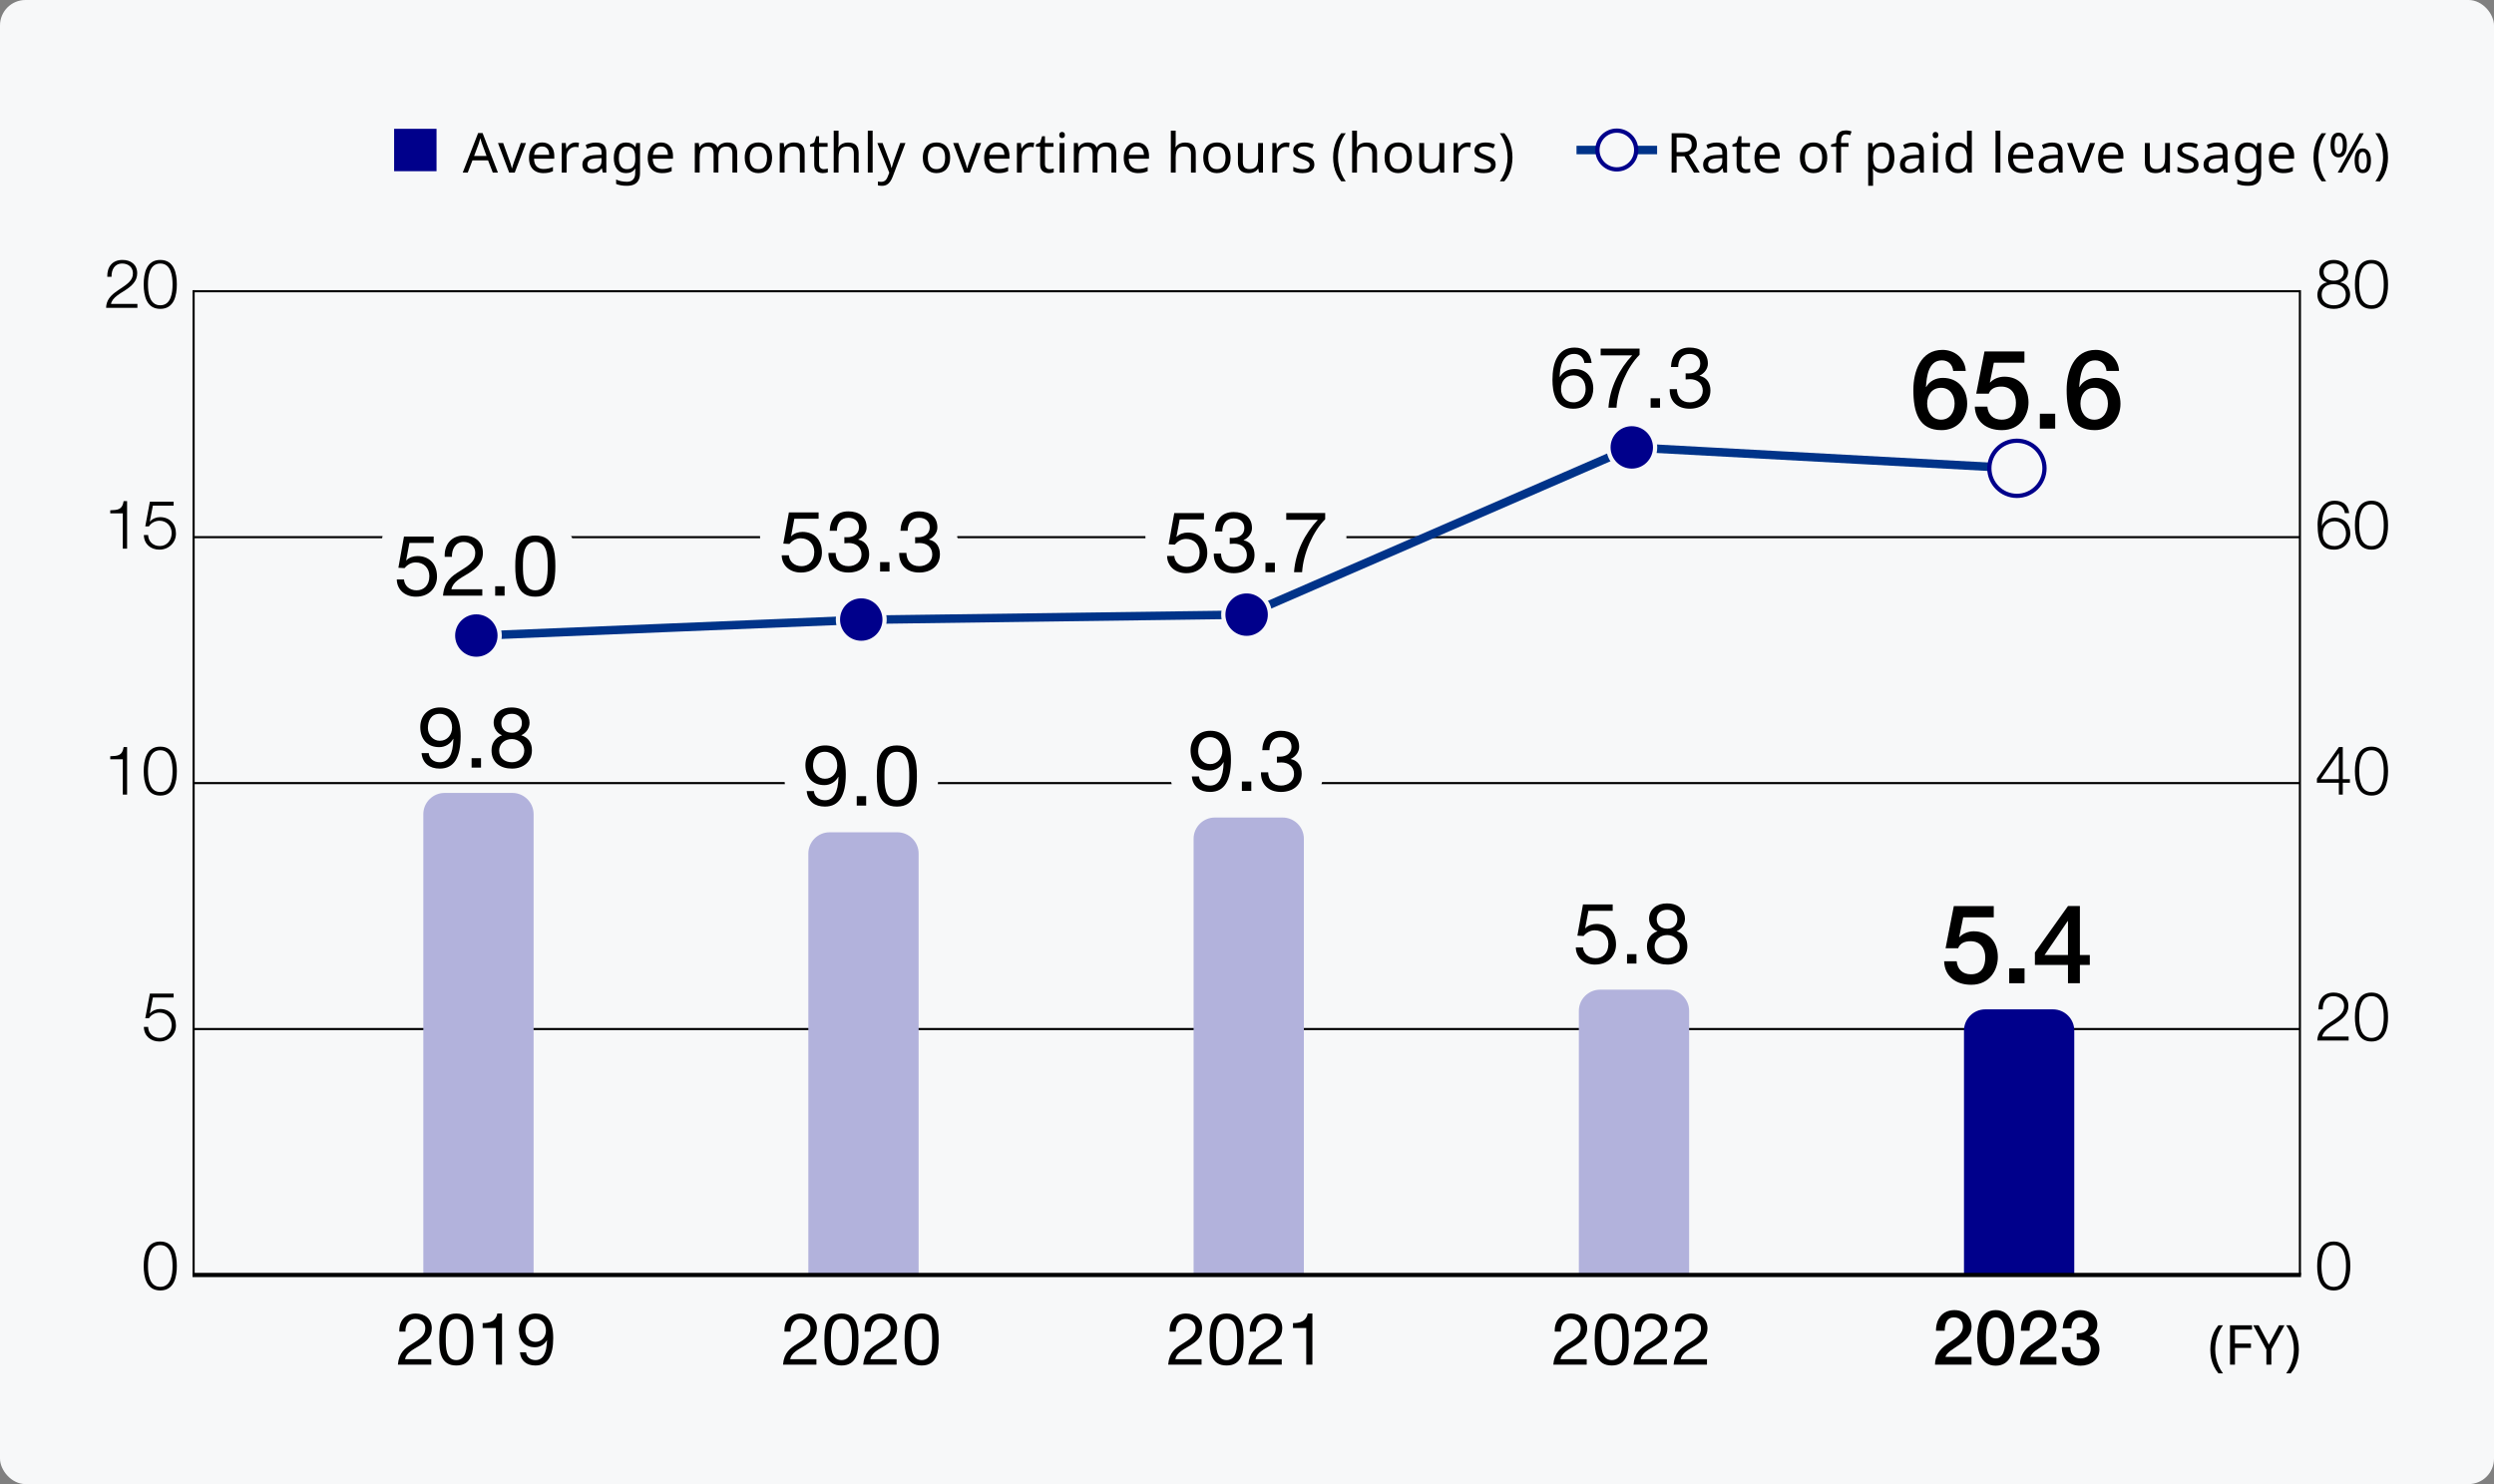 <?xml version="1.0" encoding="UTF-8"?>
<svg id="_レイヤー_1" data-name="レイヤー 1" xmlns="http://www.w3.org/2000/svg" width="588" height="350" version="1.1" viewBox="0 0 588 350">
  <rect x="0" y="0" width="588" height="350" fill="#808080" stroke="none"/>
  <g id="_背景" data-name=" 背景">
    <rect width="588" height="350" rx="6" ry="6" fill="#f7f8f9" stroke-width="0"/>
  </g>
  <g id="_レイアウト" data-name=" レイアウト">
    <g>
      <path d="M116.183,40.698l-1.118-2.873h-3.679l-1.105,2.873h-1.183l3.627-9.32h1.053l3.614,9.32h-1.209ZM113.675,33.977c-.026-.069-.069-.195-.13-.377s-.119-.37-.176-.565-.102-.345-.136-.448c-.043.173-.089.349-.137.526-.048.178-.095.34-.143.487s-.089.272-.124.377l-1.053,2.808h2.938l-1.04-2.808h0Z" fill="#000" stroke-width="0"/>
      <path d="M120.045,40.698l-2.639-6.968h1.222l1.481,4.108c.069.19.144.402.221.637.078.234.147.457.208.669.061.213.104.393.13.54h.052c.034-.147.084-.329.149-.546s.139-.442.221-.676c.082-.234.154-.442.214-.624l1.482-4.108h1.222l-2.652,6.968h-1.312,0Z" fill="#000" stroke-width="0"/>
      <path d="M127.805,33.6c.598,0,1.111.13,1.541.39.429.261.758.627.988,1.099.229.473.345,1.025.345,1.657v.689h-4.771c.017.789.219,1.389.604,1.801.385.411.925.617,1.619.617.442,0,.834-.041,1.176-.123.342-.083.696-.202,1.06-.357v1c-.355.156-.707.271-1.053.345-.347.074-.758.11-1.235.11-.659,0-1.242-.134-1.749-.402s-.901-.67-1.183-1.203c-.282-.532-.422-1.185-.422-1.956,0-.763.128-1.417.384-1.963.255-.546.615-.967,1.079-1.261.463-.295,1.003-.442,1.619-.442h-.002ZM127.792,34.536c-.546,0-.977.176-1.293.527s-.505.838-.565,1.462h3.549c0-.398-.061-.745-.182-1.04-.122-.294-.306-.526-.553-.695s-.565-.254-.956-.254Z" fill="#000" stroke-width="0"/>
      <path d="M135.696,33.6c.13,0,.271.007.423.02.151.013.284.032.396.059l-.143,1.053c-.113-.026-.236-.048-.371-.064-.134-.018-.262-.026-.383-.026-.269,0-.524.057-.767.169s-.459.271-.65.475-.34.448-.449.734-.162.606-.162.962v3.718h-1.145v-6.968h.937l.13,1.274h.052c.147-.261.325-.496.533-.709.208-.212.446-.381.715-.507s.563-.188.884-.188v-.002Z" fill="#000" stroke-width="0"/>
      <path d="M140.454,33.613c.849,0,1.478.187,1.885.56.407.372.611.966.611,1.78v4.745h-.832l-.221-.987h-.052c-.2.251-.405.461-.618.63s-.455.293-.728.371c-.273.077-.604.116-.995.116-.416,0-.791-.073-1.125-.221s-.596-.375-.786-.683c-.191-.308-.286-.695-.286-1.163,0-.693.273-1.229.819-1.605s1.387-.583,2.522-.617l1.183-.039v-.416c0-.581-.126-.984-.377-1.209-.251-.226-.607-.339-1.066-.339-.364,0-.711.055-1.04.163-.33.108-.637.231-.923.37l-.351-.857c.304-.165.663-.306,1.079-.423s.85-.176,1.3-.176h0ZM140.792,37.332c-.867.034-1.467.173-1.8.416-.334.242-.501.584-.501,1.026,0,.39.119.676.358.858.238.182.543.272.917.272.589,0,1.079-.162,1.469-.487s.585-.825.585-1.501v-.624l-1.027.039h-.001Z" fill="#000" stroke-width="0"/>
      <path d="M147.578,33.6c.459,0,.873.087,1.242.26.368.174.683.438.942.793h.065l.156-.923h.91v7.085c0,.658-.113,1.211-.338,1.657s-.568.782-1.027,1.008c-.459.226-1.044.338-1.755.338-.503,0-.964-.037-1.385-.11s-.795-.185-1.125-.331v-1.054c.33.174.715.308,1.157.403s.914.143,1.417.143c.598,0,1.068-.175,1.411-.526.342-.351.513-.83.513-1.437v-.272c0-.104.004-.254.013-.448.008-.195.017-.332.026-.41h-.052c-.242.355-.544.62-.903.793-.359.174-.778.26-1.254.26-.901,0-1.605-.315-2.113-.948-.507-.633-.76-1.517-.76-2.652,0-1.109.253-1.991.76-2.646.507-.654,1.207-.981,2.1-.981v-.002ZM147.734,34.562c-.39,0-.722.104-.995.312-.273.207-.481.511-.624.909-.143.399-.214.885-.214,1.456,0,.858.158,1.515.475,1.97.316.455.777.683,1.384.683.355,0,.659-.046.91-.137s.459-.233.624-.429c.165-.195.286-.444.364-.748.078-.303.117-.662.117-1.078v-.273c0-.633-.072-1.144-.215-1.534-.143-.39-.366-.676-.669-.857-.303-.183-.689-.273-1.157-.273h0Z" fill="#000" stroke-width="0"/>
      <path d="M155.794,33.6c.598,0,1.112.13,1.541.39.429.261.758.627.988,1.099.229.473.344,1.025.344,1.657v.689h-4.771c.018.789.219,1.389.604,1.801.386.411.925.617,1.619.617.442,0,.834-.041,1.177-.123.342-.083.695-.202,1.06-.357v1c-.355.156-.707.271-1.053.345-.347.074-.758.11-1.235.11-.659,0-1.242-.134-1.749-.402-.507-.269-.902-.67-1.183-1.203-.282-.532-.423-1.185-.423-1.956,0-.763.128-1.417.384-1.963.255-.546.615-.967,1.079-1.261.463-.295,1.003-.442,1.618-.442h0ZM155.781,34.536c-.546,0-.978.176-1.293.527-.317.351-.505.838-.566,1.462h3.549c0-.398-.061-.745-.182-1.04-.121-.294-.306-.526-.552-.695-.247-.169-.566-.254-.956-.254Z" fill="#000" stroke-width="0"/>
      <path d="M171.459,33.6c.789,0,1.378.201,1.768.604s.585,1.055.585,1.956v4.537h-1.131v-4.484c0-.546-.115-.958-.345-1.235-.229-.277-.587-.416-1.072-.416-.676,0-1.159.195-1.45.585-.29.39-.436.958-.436,1.703v3.848h-1.131v-4.484c0-.364-.052-.67-.156-.917s-.26-.431-.468-.553c-.208-.121-.477-.182-.806-.182-.468,0-.837.098-1.105.293-.269.194-.461.479-.578.852-.117.372-.176.832-.176,1.378v3.613h-1.144v-6.968h.923l.169.949h.065c.147-.242.327-.444.54-.604.212-.16.448-.279.708-.357s.528-.117.806-.117c.537,0,.985.096,1.345.286.359.19.622.485.787.884h.065c.234-.398.552-.693.956-.884.403-.19.83-.286,1.28-.286h0Z" fill="#000" stroke-width="0"/>
      <path d="M182.028,37.201c0,.581-.076,1.095-.227,1.541-.152.446-.369.825-.65,1.138-.282.312-.624.548-1.027.708s-.852.24-1.346.24c-.459,0-.884-.08-1.274-.24s-.728-.396-1.014-.708c-.286-.312-.51-.691-.67-1.138s-.24-.96-.24-1.541c0-.771.13-1.423.39-1.956s.633-.94,1.118-1.222,1.062-.423,1.729-.423c.632,0,1.189.141,1.67.423.481.281.858.688,1.131,1.222s.409,1.186.409,1.956h.001ZM176.763,37.201c0,.547.072,1.021.215,1.424s.366.713.669.93.689.325,1.157.325.854-.108,1.157-.325.526-.526.669-.93.214-.877.214-1.424c0-.554-.073-1.026-.221-1.417-.147-.39-.371-.69-.669-.903-.299-.212-.687-.318-1.164-.318-.711,0-1.227.234-1.547.702-.321.468-.481,1.113-.481,1.937h0Z" fill="#000" stroke-width="0"/>
      <path d="M187.189,33.6c.832,0,1.46.201,1.885.604.424.403.637,1.055.637,1.956v4.537h-1.131v-4.459c0-.563-.126-.983-.377-1.261-.251-.277-.646-.416-1.183-.416-.771,0-1.305.217-1.599.65-.295.434-.442,1.057-.442,1.872v3.613h-1.144v-6.968h.923l.169.949h.065c.156-.242.349-.444.578-.604s.483-.279.761-.357.563-.117.858-.117h0Z" fill="#000" stroke-width="0"/>
      <path d="M194.196,39.892c.173,0,.351-.015.533-.046.182-.03.329-.062.442-.097v.87c-.122.062-.295.111-.52.149-.226.039-.442.059-.65.059-.364,0-.7-.062-1.008-.188-.308-.125-.557-.344-.747-.656-.191-.312-.286-.749-.286-1.312v-4.057h-.988v-.546l1.001-.455.455-1.481h.676v1.599h2.015v.884h-2.015v4.03c0,.425.102.739.305.942.204.204.466.306.787.306h0Z" fill="#000" stroke-width="0"/>
      <path d="M197.706,33.718c0,.164-.007.333-.02.507s-.028.329-.046.468h.078c.147-.242.333-.441.559-.598.225-.156.477-.275.754-.357.277-.083.563-.124.858-.124.563,0,1.034.089,1.411.267s.661.453.852.825c.19.373.286.858.286,1.456v4.537h-1.131v-4.459c0-.563-.125-.983-.377-1.261s-.646-.416-1.183-.416c-.521,0-.928.098-1.222.293-.295.194-.505.48-.63.857-.126.377-.188.839-.188,1.385v3.601h-1.145v-9.88h1.145v2.899h0Z" fill="#000" stroke-width="0"/>
      <path d="M205.74,40.698h-1.144v-9.88h1.144v9.88Z" fill="#000" stroke-width="0"/>
      <path d="M206.857,33.73h1.222l1.508,3.965c.086.234.167.46.24.676.074.217.141.428.202.631.061.204.108.401.143.592h.052c.052-.217.134-.501.247-.852.112-.352.229-.704.351-1.06l1.417-3.952h1.235l-3.003,7.93c-.165.434-.357.812-.579,1.138-.221.325-.49.576-.806.754-.317.178-.7.267-1.151.267-.208,0-.39-.011-.546-.032s-.291-.046-.403-.071v-.91c.095.018.21.034.344.052.135.018.275.026.423.026.269,0,.5-.05.695-.149.195-.101.362-.243.5-.43s.255-.405.351-.656l.364-.923-2.809-6.994.003-.002Z" fill="#000" stroke-width="0"/>
      <path d="M224.017,37.201c0,.581-.076,1.095-.228,1.541s-.368.825-.65,1.138c-.282.312-.624.548-1.027.708s-.852.24-1.346.24c-.459,0-.884-.08-1.274-.24s-.728-.396-1.014-.708c-.286-.312-.509-.691-.669-1.138-.161-.446-.241-.96-.241-1.541,0-.771.13-1.423.39-1.956s.633-.94,1.118-1.222,1.062-.423,1.729-.423c.632,0,1.189.141,1.67.423.481.281.858.688,1.131,1.222.272.533.409,1.186.409,1.956h.002ZM218.752,37.201c0,.547.072,1.021.215,1.424s.366.713.669.93c.303.217.689.325,1.157.325s.854-.108,1.157-.325.526-.526.669-.93.214-.877.214-1.424c0-.554-.074-1.026-.221-1.417-.147-.39-.371-.69-.669-.903-.299-.212-.687-.318-1.164-.318-.711,0-1.227.234-1.547.702-.32.468-.481,1.113-.481,1.937h0Z" fill="#000" stroke-width="0"/>
      <path d="M227.358,40.698l-2.639-6.968h1.222l1.482,4.108c.069.19.143.402.221.637s.147.457.208.669c.061.213.104.393.13.54h.052c.035-.147.085-.329.15-.546s.138-.442.221-.676c.082-.234.153-.442.214-.624l1.482-4.108h1.222l-2.652,6.968h-1.313,0Z" fill="#000" stroke-width="0"/>
      <path d="M235.119,33.6c.598,0,1.111.13,1.541.39.429.261.758.627.988,1.099.229.473.344,1.025.344,1.657v.689h-4.771c.017.789.219,1.389.604,1.801.385.411.925.617,1.618.617.442,0,.834-.041,1.177-.123.342-.083.695-.202,1.06-.357v1c-.355.156-.707.271-1.053.345-.347.074-.758.11-1.235.11-.659,0-1.242-.134-1.749-.402-.507-.269-.901-.67-1.183-1.203-.282-.532-.422-1.185-.422-1.956,0-.763.127-1.417.383-1.963s.615-.967,1.079-1.261c.463-.295,1.003-.442,1.619-.442h0ZM235.106,34.536c-.546,0-.977.176-1.293.527s-.505.838-.565,1.462h3.549c0-.398-.061-.745-.182-1.04-.121-.294-.305-.526-.552-.695s-.565-.254-.956-.254h0Z" fill="#000" stroke-width="0"/>
      <path d="M243.01,33.6c.13,0,.271.007.422.02.152.013.284.032.396.059l-.143,1.053c-.113-.026-.236-.048-.371-.064-.134-.018-.262-.026-.383-.026-.269,0-.524.057-.767.169s-.459.271-.65.475-.34.448-.449.734-.163.606-.163.962v3.718h-1.144v-6.968h.936l.13,1.274h.052c.147-.261.325-.496.533-.709.208-.212.446-.381.715-.507s.563-.188.884-.188l.002-.002Z" fill="#000" stroke-width="0"/>
      <path d="M247.456,39.892c.173,0,.351-.015.533-.046.182-.03.329-.062.442-.097v.87c-.122.062-.294.111-.52.149-.226.039-.442.059-.65.059-.364,0-.7-.062-1.007-.188-.308-.125-.557-.344-.748-.656-.191-.312-.286-.749-.286-1.312v-4.057h-.988v-.546l1.001-.455.455-1.481h.676v1.599h2.015v.884h-2.015v4.03c0,.425.102.739.306.942.203.204.466.306.786.306h0Z" fill="#000" stroke-width="0"/>
      <path d="M250.407,31.117c.173,0,.327.059.461.176s.202.302.202.553c0,.242-.067.425-.202.546s-.288.182-.461.182c-.19,0-.351-.061-.481-.182s-.195-.304-.195-.546c0-.251.065-.436.195-.553s.291-.176.481-.176ZM250.966,33.73v6.968h-1.144v-6.968h1.144Z" fill="#000" stroke-width="0"/>
      <path d="M260.82,33.6c.788,0,1.378.201,1.768.604s.585,1.055.585,1.956v4.537h-1.131v-4.484c0-.546-.115-.958-.344-1.235-.23-.277-.587-.416-1.073-.416-.676,0-1.159.195-1.449.585-.291.39-.436.958-.436,1.703v3.848h-1.131v-4.484c0-.364-.052-.67-.156-.917s-.26-.431-.468-.553c-.208-.121-.477-.182-.806-.182-.468,0-.836.098-1.105.293-.269.194-.461.479-.579.852-.117.372-.175.832-.175,1.378v3.613h-1.144v-6.968h.923l.169.949h.065c.147-.242.327-.444.54-.604s.449-.279.708-.357c.26-.078.529-.117.806-.117.537,0,.986.096,1.345.286.36.19.622.485.787.884h.065c.234-.398.553-.693.956-.884s.83-.286,1.281-.286h0Z" fill="#000" stroke-width="0"/>
      <path d="M268.022,33.6c.598,0,1.111.13,1.54.39.429.261.758.627.988,1.099.229.473.344,1.025.344,1.657v.689h-4.771c.018.789.219,1.389.604,1.801.386.411.925.617,1.619.617.442,0,.834-.041,1.176-.123.343-.083.696-.202,1.06-.357v1c-.355.156-.706.271-1.053.345-.347.074-.759.11-1.235.11-.658,0-1.241-.134-1.748-.402-.507-.269-.901-.67-1.183-1.203-.282-.532-.422-1.185-.422-1.956,0-.763.127-1.417.383-1.963.255-.546.615-.967,1.079-1.261.463-.295,1.003-.442,1.619-.442h0ZM268.009,34.536c-.546,0-.977.176-1.293.527s-.505.838-.565,1.462h3.549c0-.398-.061-.745-.182-1.04-.122-.294-.305-.526-.552-.695s-.565-.254-.956-.254h-.001Z" fill="#000" stroke-width="0"/>
      <path d="M277.187,33.718c0,.164-.006.333-.02.507s-.028.329-.045.468h.078c.147-.242.333-.441.559-.598.226-.156.477-.275.754-.357.277-.083.563-.124.858-.124.563,0,1.033.089,1.41.267s.661.453.852.825c.19.373.286.858.286,1.456v4.537h-1.131v-4.459c0-.563-.126-.983-.377-1.261-.251-.277-.646-.416-1.183-.416-.52,0-.927.098-1.222.293-.294.194-.505.48-.63.857s-.188.839-.188,1.385v3.601h-1.144v-9.88h1.144v2.899h0Z" fill="#000" stroke-width="0"/>
      <path d="M290.135,37.201c0,.581-.076,1.095-.228,1.541-.151.446-.368.825-.65,1.138-.282.312-.624.548-1.027.708s-.852.24-1.346.24c-.459,0-.884-.08-1.274-.24s-.728-.396-1.014-.708-.509-.691-.669-1.138c-.16-.446-.24-.96-.24-1.541,0-.771.13-1.423.39-1.956s.632-.94,1.118-1.222c.485-.282,1.062-.423,1.729-.423.633,0,1.189.141,1.671.423.48.281.857.688,1.131,1.222.273.533.409,1.186.409,1.956h0ZM284.87,37.201c0,.547.071,1.021.214,1.424s.366.713.669.93.689.325,1.157.325.854-.108,1.157-.325.527-.526.669-.93c.143-.403.215-.877.215-1.424,0-.554-.074-1.026-.221-1.417-.147-.39-.371-.69-.669-.903-.299-.212-.687-.318-1.164-.318-.711,0-1.227.234-1.547.702-.321.468-.481,1.113-.481,1.937h0Z" fill="#000" stroke-width="0"/>
      <path d="M297.765,33.73v6.968h-.936l-.169-.923h-.052c-.147.243-.338.442-.572.598-.234.156-.49.271-.767.345-.278.074-.568.11-.871.11-.555,0-1.021-.089-1.397-.266-.377-.178-.661-.453-.852-.826-.191-.372-.286-.854-.286-1.442v-4.563h1.157v4.485c0,.555.125.971.377,1.248s.641.416,1.17.416c.52,0,.93-.098,1.229-.293s.511-.48.637-.857c.125-.378.188-.835.188-1.372v-3.627h1.144,0Z" fill="#000" stroke-width="0"/>
      <path d="M303.225,33.6c.13,0,.271.007.423.02.151.013.284.032.396.059l-.143,1.053c-.113-.026-.236-.048-.371-.064-.134-.018-.262-.026-.383-.026-.269,0-.524.057-.767.169s-.459.271-.65.475c-.191.204-.34.448-.449.734s-.162.606-.162.962v3.718h-1.145v-6.968h.937l.13,1.274h.052c.147-.261.325-.496.533-.709.208-.212.446-.381.715-.507s.563-.188.884-.188v-.002Z" fill="#000" stroke-width="0"/>
      <path d="M309.882,38.774c0,.451-.113.828-.338,1.131-.226.304-.546.533-.962.689s-.91.233-1.482.233c-.485,0-.903-.039-1.254-.116-.351-.078-.661-.187-.929-.325v-1.04c.277.139.613.267,1.007.384.394.116.795.175,1.203.175.58,0,1.001-.093,1.261-.279s.39-.436.39-.747c0-.174-.048-.33-.143-.469-.096-.138-.267-.277-.514-.416-.247-.138-.6-.294-1.06-.468-.451-.173-.836-.347-1.157-.52-.321-.174-.568-.382-.741-.624-.173-.243-.26-.555-.26-.937,0-.589.24-1.044.721-1.364.481-.321,1.112-.481,1.892-.481.425,0,.821.041,1.189.123.368.083.713.197,1.034.345l-.39.91c-.295-.121-.603-.226-.923-.312-.321-.087-.65-.131-.988-.131-.468,0-.825.076-1.072.228-.247.152-.371.357-.371.618,0,.19.056.353.169.487s.301.265.566.39c.264.126.617.275,1.059.448.442.165.819.334,1.131.508.312.173.55.383.715.63s.247.558.247.93h0Z" fill="#000" stroke-width="0"/>
      <path d="M314.302,37.137c0-.711.067-1.404.201-2.08s.345-1.321.631-1.938c.286-.615.646-1.183,1.079-1.702h1.079c-.606.814-1.064,1.711-1.372,2.69s-.461,1.984-.461,3.016c0,.668.069,1.331.208,1.989.139.659.342,1.294.611,1.904.269.611.603,1.19,1.001,1.736h-1.065c-.434-.512-.793-1.068-1.079-1.671s-.497-1.237-.631-1.904c-.134-.668-.201-1.348-.201-2.041h-.001Z" fill="#000" stroke-width="0"/>
      <path d="M319.93,33.718c0,.164-.007.333-.02.507s-.028.329-.046.468h.078c.147-.242.333-.441.559-.598.225-.156.477-.275.754-.357.277-.083.563-.124.858-.124.563,0,1.034.089,1.411.267s.661.453.852.825c.19.373.286.858.286,1.456v4.537h-1.131v-4.459c0-.563-.125-.983-.377-1.261s-.646-.416-1.183-.416c-.521,0-.928.098-1.222.293-.295.194-.505.48-.63.857-.126.377-.188.839-.188,1.385v3.601h-1.145v-9.88h1.145v2.899h-.001Z" fill="#000" stroke-width="0"/>
      <path d="M332.878,37.201c0,.581-.076,1.095-.228,1.541s-.369.825-.65,1.138c-.282.312-.624.548-1.027.708s-.852.24-1.345.24c-.459,0-.884-.08-1.274-.24-.39-.16-.728-.396-1.014-.708s-.509-.691-.669-1.138c-.161-.446-.241-.96-.241-1.541,0-.771.13-1.423.39-1.956s.633-.94,1.118-1.222c.485-.282,1.062-.423,1.729-.423.632,0,1.189.141,1.67.423.481.281.858.688,1.131,1.222s.41,1.186.41,1.956h0ZM327.613,37.201c0,.547.071,1.021.215,1.424.143.403.366.713.669.93.304.217.689.325,1.157.325s.854-.108,1.157-.325.526-.526.669-.93.214-.877.214-1.424c0-.554-.074-1.026-.221-1.417-.147-.39-.371-.69-.67-.903-.299-.212-.687-.318-1.163-.318-.711,0-1.227.234-1.547.702s-.481,1.113-.481,1.937h0Z" fill="#000" stroke-width="0"/>
      <path d="M340.509,33.73v6.968h-.936l-.169-.923h-.052c-.147.243-.338.442-.572.598-.234.156-.49.271-.767.345s-.568.11-.871.11c-.555,0-1.021-.089-1.397-.266-.377-.178-.661-.453-.852-.826-.191-.372-.286-.854-.286-1.442v-4.563h1.157v4.485c0,.555.125.971.377,1.248.251.277.641.416,1.17.416.52,0,.929-.098,1.229-.293.299-.195.511-.48.637-.857.125-.378.188-.835.188-1.372v-3.627h1.144,0Z" fill="#000" stroke-width="0"/>
      <path d="M345.969,33.6c.13,0,.271.007.422.02.152.013.284.032.396.059l-.143,1.053c-.113-.026-.236-.048-.371-.064-.135-.018-.262-.026-.384-.026-.269,0-.524.057-.767.169s-.459.271-.65.475c-.19.204-.34.448-.448.734-.109.286-.163.606-.163.962v3.718h-1.144v-6.968h.936l.13,1.274h.052c.147-.261.325-.496.533-.709.208-.212.446-.381.715-.507s.563-.188.884-.188l.002-.002Z" fill="#000" stroke-width="0"/>
      <path d="M352.625,38.774c0,.451-.112.828-.338,1.131-.226.304-.546.533-.962.689s-.91.233-1.482.233c-.486,0-.904-.039-1.254-.116-.351-.078-.661-.187-.93-.325v-1.04c.277.139.613.267,1.007.384.395.116.795.175,1.203.175.581,0,1.001-.093,1.261-.279.26-.187.39-.436.39-.747,0-.174-.047-.33-.143-.469-.095-.138-.267-.277-.513-.416-.247-.138-.6-.294-1.06-.468-.451-.173-.836-.347-1.157-.52-.321-.174-.567-.382-.741-.624-.174-.243-.26-.555-.26-.937,0-.589.241-1.044.722-1.364.481-.321,1.111-.481,1.892-.481.424,0,.821.041,1.189.123.368.083.712.197,1.034.345l-.39.91c-.295-.121-.603-.226-.923-.312-.32-.087-.65-.131-.988-.131-.468,0-.826.076-1.073.228s-.37.357-.37.618c0,.19.056.353.169.487.112.135.301.265.565.39.264.126.618.275,1.06.448.442.165.819.334,1.131.508.312.173.55.383.715.63s.247.558.247.93h0Z" fill="#000" stroke-width="0"/>
      <path d="M356.59,37.137c0,.693-.067,1.373-.201,2.041-.135.667-.343,1.302-.624,1.904-.282.603-.644,1.159-1.085,1.671h-1.066c.398-.546.732-1.125,1.001-1.736.269-.61.472-1.245.611-1.904.139-.658.208-1.321.208-1.989,0-.684-.069-1.36-.208-2.027s-.342-1.313-.611-1.938c-.269-.624-.607-1.204-1.014-1.741h1.079c.442.52.804,1.087,1.085,1.702.281.616.489,1.262.624,1.938.134.676.201,1.369.201,2.08h0Z" fill="#000" stroke-width="0"/>
    </g>
    <g>
      <line x1="371.687" y1="35.377" x2="390.687" y2="35.377" fill="none" stroke="#003389" stroke-width="2"/>
      <g>
        <circle cx="381.187" cy="35.378" r="4.571" fill="#f7f8f9" stroke-width="0"/>
        <path d="M381.187,31.306c2.249,0,4.071,1.823,4.071,4.071s-1.823,4.071-4.071,4.071-4.071-1.823-4.071-4.071,1.823-4.071,4.071-4.071M381.187,30.306c-2.796,0-5.071,2.275-5.071,5.071s2.275,5.071,5.071,5.071,5.071-2.275,5.071-5.071-2.275-5.071-5.071-5.071h0Z" fill="#00008b" stroke-width="0"/>
      </g>
    </g>
    <rect x="92.92" y="30.377" width="10" height="10" fill="#00008b" stroke-width="0"/>
    <g>
      <path d="M396.676,31.417c.771,0,1.406.097,1.904.292s.869.487,1.112.878c.242.39.364.88.364,1.469,0,.494-.091.905-.273,1.235-.182.329-.414.591-.695.786-.282.195-.579.349-.891.462l2.548,4.159h-1.365l-2.249-3.835h-1.846v3.835h-1.17v-9.281s2.561,0,2.561,0ZM396.611,32.43h-1.326v3.445h1.391c.754,0,1.304-.149,1.651-.449.347-.299.52-.738.52-1.319,0-.407-.081-.732-.241-.975s-.405-.421-.734-.533c-.33-.112-.75-.169-1.261-.169Z" fill="#000" stroke-width="0"/>
      <path d="M404.684,33.613c.849,0,1.478.187,1.885.56.407.372.611.966.611,1.78v4.745h-.832l-.221-.987h-.052c-.2.251-.405.461-.618.63s-.455.293-.728.371c-.273.077-.604.116-.994.116-.416,0-.791-.073-1.125-.221-.333-.147-.596-.375-.786-.683-.191-.308-.286-.695-.286-1.163,0-.693.273-1.229.819-1.605.546-.377,1.387-.583,2.522-.617l1.183-.039v-.416c0-.581-.125-.984-.377-1.209-.251-.226-.607-.339-1.066-.339-.364,0-.711.055-1.04.163-.33.108-.637.231-.923.37l-.351-.857c.303-.165.663-.306,1.079-.423s.85-.176,1.3-.176h0ZM405.022,37.332c-.867.034-1.467.173-1.8.416-.334.242-.5.584-.5,1.026,0,.39.119.676.357.858.238.182.543.272.917.272.589,0,1.079-.162,1.469-.487.39-.325.585-.825.585-1.501v-.624l-1.027.039h0Z" fill="#000" stroke-width="0"/>
      <path d="M411.665,39.892c.173,0,.351-.015.533-.046.182-.03.33-.062.442-.097v.87c-.121.062-.294.111-.52.149-.226.039-.442.059-.65.059-.364,0-.7-.062-1.007-.188-.308-.125-.557-.344-.748-.656-.19-.312-.286-.749-.286-1.312v-4.057h-.988v-.546l1.001-.455.455-1.481h.676v1.599h2.015v.884h-2.015v4.03c0,.425.102.739.306.942.204.204.466.306.787.306h0Z" fill="#000" stroke-width="0"/>
      <path d="M416.722,33.6c.598,0,1.111.13,1.541.39.429.261.758.627.988,1.099.23.473.345,1.025.345,1.657v.689h-4.771c.017.789.219,1.389.604,1.801.386.411.925.617,1.619.617.442,0,.834-.041,1.176-.123.342-.083.696-.202,1.06-.357v1c-.355.156-.707.271-1.053.345-.347.074-.758.11-1.235.11-.659,0-1.241-.134-1.749-.402-.507-.269-.901-.67-1.183-1.203-.282-.532-.423-1.185-.423-1.956,0-.763.128-1.417.384-1.963.255-.546.615-.967,1.079-1.261.463-.295,1.003-.442,1.618-.442h0ZM416.709,34.536c-.546,0-.978.176-1.294.527s-.505.838-.565,1.462h3.549c0-.398-.061-.745-.182-1.04-.122-.294-.306-.526-.553-.695s-.565-.254-.955-.254Z" fill="#000" stroke-width="0"/>
      <path d="M430.801,37.201c0,.581-.076,1.095-.228,1.541s-.369.825-.65,1.138c-.282.312-.624.548-1.027.708s-.852.24-1.346.24c-.459,0-.884-.08-1.274-.24s-.728-.396-1.014-.708-.509-.691-.669-1.138c-.161-.446-.241-.96-.241-1.541,0-.771.13-1.423.39-1.956s.632-.94,1.118-1.222c.485-.282,1.062-.423,1.729-.423.632,0,1.189.141,1.67.423.481.281.858.688,1.131,1.222s.41,1.186.41,1.956h0ZM425.535,37.201c0,.547.072,1.021.214,1.424.143.403.366.713.67.93.303.217.688.325,1.157.325s.854-.108,1.157-.325c.304-.217.527-.526.67-.93.143-.403.214-.877.214-1.424,0-.554-.074-1.026-.221-1.417-.147-.39-.37-.69-.669-.903-.299-.212-.687-.318-1.164-.318-.71,0-1.226.234-1.547.702s-.481,1.113-.481,1.937h0Z" fill="#000" stroke-width="0"/>
      <path d="M435.819,34.614h-1.755v6.084h-1.144v-6.084h-1.222v-.532l1.222-.391v-.402c0-.599.088-1.084.266-1.457.178-.372.436-.645.774-.818.338-.174.745-.26,1.222-.26.277,0,.531.023.761.071.229.048.427.102.591.162l-.299.897c-.139-.043-.299-.087-.481-.13-.182-.044-.369-.065-.559-.065-.381,0-.666.128-.852.384-.187.256-.28.656-.28,1.202v.455h1.755v.884h.001Z" fill="#000" stroke-width="0"/>
      <path d="M443.774,33.6c.858,0,1.549.299,2.074.897.524.598.787,1.499.787,2.703,0,.789-.12,1.454-.358,1.996-.238.541-.572.949-1.001,1.222-.429.273-.934.409-1.514.409-.355,0-.672-.047-.949-.143s-.514-.219-.708-.37c-.195-.152-.362-.319-.5-.501h-.078c.018.147.035.334.052.559.017.226.026.421.026.586v2.859h-1.144v-10.088h.936l.156.949h.052c.139-.199.306-.382.5-.546.195-.165.429-.295.702-.391.273-.095.596-.143.968-.143v.002ZM443.566,34.562c-.468,0-.845.089-1.131.267s-.494.444-.624.8-.199.806-.208,1.352v.221c0,.572.061,1.058.182,1.456.121.399.327.702.617.91s.687.312,1.19.312c.424,0,.773-.117,1.046-.352.273-.233.476-.552.611-.955.134-.403.202-.864.202-1.385,0-.797-.154-1.435-.461-1.911-.308-.477-.782-.715-1.424-.715h0Z" fill="#000" stroke-width="0"/>
      <path d="M451.093,33.613c.849,0,1.478.187,1.885.56.407.372.611.966.611,1.78v4.745h-.832l-.221-.987h-.052c-.199.251-.405.461-.618.63s-.455.293-.728.371c-.273.077-.604.116-.994.116-.416,0-.791-.073-1.125-.221-.334-.147-.596-.375-.787-.683-.191-.308-.286-.695-.286-1.163,0-.693.273-1.229.819-1.605.546-.377,1.386-.583,2.521-.617l1.183-.039v-.416c0-.581-.125-.984-.377-1.209-.251-.226-.606-.339-1.066-.339-.364,0-.711.055-1.04.163s-.637.231-.923.37l-.351-.857c.303-.165.663-.306,1.079-.423s.849-.176,1.3-.176h.002ZM451.431,37.332c-.867.034-1.467.173-1.801.416-.334.242-.5.584-.5,1.026,0,.39.119.676.357.858.238.182.544.272.917.272.589,0,1.079-.162,1.469-.487.39-.325.585-.825.585-1.501v-.624l-1.027.039h0Z" fill="#000" stroke-width="0"/>
      <path d="M456.332,31.117c.173,0,.327.059.462.176.134.117.201.302.201.553,0,.242-.067.425-.201.546-.135.121-.289.182-.462.182-.19,0-.351-.061-.481-.182-.13-.121-.195-.304-.195-.546,0-.251.065-.436.195-.553.13-.117.291-.176.481-.176ZM456.891,33.73v6.968h-1.144v-6.968h1.144Z" fill="#000" stroke-width="0"/>
      <path d="M461.571,40.828c-.867,0-1.56-.301-2.08-.903s-.78-1.501-.78-2.697.262-2.1.787-2.711c.524-.61,1.22-.916,2.086-.916.364,0,.681.046.949.137s.502.214.702.37c.199.156.368.33.507.521h.078c-.009-.113-.024-.28-.046-.501s-.032-.396-.032-.526v-2.782h1.144v9.88h-.923l-.169-.936h-.052c-.139.199-.308.379-.507.539-.2.161-.436.288-.709.384s-.591.143-.955.143v-.002ZM461.753,39.88c.737,0,1.255-.202,1.554-.604.299-.403.448-1.012.448-1.827v-.208c0-.866-.143-1.531-.429-1.995s-.815-.695-1.586-.695c-.616,0-1.077.245-1.385.734s-.461,1.146-.461,1.97c0,.832.154,1.478.461,1.937.308.46.773.689,1.397.689h.001Z" fill="#000" stroke-width="0"/>
      <path d="M471.62,40.698h-1.144v-9.88h1.144v9.88Z" fill="#000" stroke-width="0"/>
      <path d="M476.521,33.6c.598,0,1.111.13,1.541.39.429.261.758.627.988,1.099.229.473.344,1.025.344,1.657v.689h-4.771c.017.789.219,1.389.604,1.801.385.411.925.617,1.618.617.442,0,.834-.041,1.177-.123.342-.083.695-.202,1.06-.357v1c-.355.156-.707.271-1.053.345-.347.074-.758.11-1.235.11-.659,0-1.242-.134-1.749-.402-.507-.269-.901-.67-1.183-1.203-.282-.532-.422-1.185-.422-1.956,0-.763.127-1.417.383-1.963s.615-.967,1.079-1.261c.463-.295,1.003-.442,1.619-.442h0ZM476.508,34.536c-.546,0-.977.176-1.293.527s-.505.838-.565,1.462h3.549c0-.398-.061-.745-.182-1.04-.121-.294-.305-.526-.552-.695s-.565-.254-.956-.254h-.001Z" fill="#000" stroke-width="0"/>
      <path d="M483.801,33.613c.85,0,1.478.187,1.885.56.407.372.611.966.611,1.78v4.745h-.832l-.221-.987h-.052c-.2.251-.405.461-.618.63s-.455.293-.728.371c-.273.077-.604.116-.995.116-.416,0-.791-.073-1.125-.221-.334-.147-.596-.375-.787-.683-.191-.308-.286-.695-.286-1.163,0-.693.273-1.229.819-1.605.546-.377,1.387-.583,2.522-.617l1.183-.039v-.416c0-.581-.125-.984-.377-1.209-.251-.226-.606-.339-1.066-.339-.364,0-.71.055-1.04.163s-.637.231-.923.37l-.351-.857c.303-.165.663-.306,1.079-.423s.849-.176,1.3-.176h.002ZM484.138,37.332c-.867.034-1.467.173-1.8.416-.333.242-.5.584-.5,1.026,0,.39.119.676.357.858.238.182.544.272.917.272.589,0,1.079-.162,1.469-.487.39-.325.585-.825.585-1.501v-.624l-1.027.039h0Z" fill="#000" stroke-width="0"/>
      <path d="M489.989,40.698l-2.639-6.968h1.222l1.482,4.108c.069.19.143.402.221.637.078.234.147.457.208.669.06.213.104.393.13.54h.052c.035-.147.084-.329.15-.546.065-.217.138-.442.221-.676.083-.234.154-.442.215-.624l1.481-4.108h1.222l-2.652,6.968h-1.313,0Z" fill="#000" stroke-width="0"/>
      <path d="M497.749,33.6c.598,0,1.112.13,1.541.39.429.261.758.627.988,1.099.229.473.344,1.025.344,1.657v.689h-4.771c.018.789.219,1.389.604,1.801.386.411.925.617,1.619.617.442,0,.834-.041,1.176-.123.342-.083.696-.202,1.06-.357v1c-.355.156-.707.271-1.053.345-.347.074-.759.11-1.235.11-.659,0-1.241-.134-1.748-.402-.507-.269-.902-.67-1.184-1.203-.281-.532-.422-1.185-.422-1.956,0-.763.128-1.417.384-1.963.255-.546.615-.967,1.079-1.261.464-.295,1.003-.442,1.619-.442h-.001ZM497.736,34.536c-.546,0-.977.176-1.293.527-.317.351-.505.838-.566,1.462h3.549c0-.398-.061-.745-.182-1.04-.122-.294-.306-.526-.552-.695-.247-.169-.566-.254-.956-.254Z" fill="#000" stroke-width="0"/>
      <path d="M511.595,33.73v6.968h-.936l-.169-.923h-.052c-.147.243-.338.442-.572.598-.234.156-.489.271-.767.345-.277.074-.568.11-.871.11-.555,0-1.021-.089-1.397-.266-.377-.178-.661-.453-.852-.826-.19-.372-.286-.854-.286-1.442v-4.563h1.157v4.485c0,.555.125.971.377,1.248.251.277.641.416,1.17.416.52,0,.93-.098,1.229-.293s.511-.48.637-.857c.125-.378.188-.835.188-1.372v-3.627h1.144,0Z" fill="#000" stroke-width="0"/>
      <path d="M518.341,38.774c0,.451-.113.828-.338,1.131-.226.304-.546.533-.962.689s-.91.233-1.482.233c-.485,0-.903-.039-1.255-.116-.351-.078-.661-.187-.929-.325v-1.04c.277.139.613.267,1.007.384.395.116.795.175,1.203.175.581,0,1.001-.093,1.261-.279.26-.187.39-.436.39-.747,0-.174-.048-.33-.143-.469-.096-.138-.267-.277-.514-.416-.247-.138-.601-.294-1.06-.468-.451-.173-.836-.347-1.157-.52-.32-.174-.567-.382-.741-.624-.173-.243-.26-.555-.26-.937,0-.589.241-1.044.722-1.364.481-.321,1.111-.481,1.892-.481.424,0,.821.041,1.189.123.368.083.713.197,1.033.345l-.39.91c-.295-.121-.603-.226-.923-.312-.321-.087-.65-.131-.988-.131-.468,0-.825.076-1.072.228s-.371.357-.371.618c0,.19.056.353.169.487.112.135.301.265.565.39.264.126.618.275,1.06.448.442.165.819.334,1.131.508.312.173.55.383.715.63.164.247.247.558.247.93h0Z" fill="#000" stroke-width="0"/>
      <path d="M522.67,33.613c.849,0,1.478.187,1.885.56.407.372.611.966.611,1.78v4.745h-.832l-.221-.987h-.052c-.2.251-.405.461-.618.63s-.455.293-.728.371c-.273.077-.604.116-.995.116-.416,0-.791-.073-1.125-.221s-.596-.375-.786-.683c-.191-.308-.286-.695-.286-1.163,0-.693.273-1.229.819-1.605s1.387-.583,2.522-.617l1.183-.039v-.416c0-.581-.126-.984-.377-1.209-.251-.226-.607-.339-1.066-.339-.364,0-.711.055-1.04.163-.33.108-.637.231-.923.37l-.351-.857c.304-.165.663-.306,1.079-.423s.85-.176,1.3-.176h.001ZM523.008,37.332c-.867.034-1.467.173-1.8.416-.334.242-.501.584-.501,1.026,0,.39.119.676.358.858.238.182.543.272.917.272.589,0,1.079-.162,1.469-.487s.585-.825.585-1.501v-.624l-1.027.039h-.001Z" fill="#000" stroke-width="0"/>
      <path d="M529.794,33.6c.459,0,.873.087,1.242.26.369.174.683.438.943.793h.064l.156-.923h.91v7.085c0,.658-.113,1.211-.338,1.657-.226.446-.568.782-1.027,1.008s-1.044.338-1.755.338c-.503,0-.964-.037-1.385-.11-.42-.073-.795-.185-1.124-.331v-1.054c.329.174.715.308,1.157.403s.915.143,1.417.143c.598,0,1.068-.175,1.411-.526.342-.351.514-.83.514-1.437v-.272c0-.104.004-.254.013-.448.009-.195.018-.332.026-.41h-.052c-.243.355-.544.62-.904.793-.359.174-.778.26-1.254.26-.901,0-1.605-.315-2.112-.948-.507-.633-.761-1.517-.761-2.652,0-1.109.253-1.991.761-2.646.507-.654,1.207-.981,2.099-.981v-.002ZM529.95,34.562c-.39,0-.722.104-.995.312-.273.207-.481.511-.624.909-.144.399-.215.885-.215,1.456,0,.858.158,1.515.475,1.97s.778.683,1.384.683c.355,0,.659-.046.91-.137s.459-.233.624-.429.286-.444.364-.748c.078-.303.117-.662.117-1.078v-.273c0-.633-.071-1.144-.214-1.534s-.366-.676-.669-.857c-.304-.183-.689-.273-1.157-.273h0Z" fill="#000" stroke-width="0"/>
      <path d="M538.01,33.6c.598,0,1.111.13,1.541.39.429.261.758.627.988,1.099.229.473.344,1.025.344,1.657v.689h-4.771c.017.789.219,1.389.604,1.801.385.411.925.617,1.618.617.442,0,.834-.041,1.177-.123.342-.083.695-.202,1.06-.357v1c-.355.156-.707.271-1.053.345-.347.074-.758.11-1.235.11-.659,0-1.242-.134-1.749-.402-.507-.269-.901-.67-1.183-1.203-.282-.532-.422-1.185-.422-1.956,0-.763.127-1.417.383-1.963s.615-.967,1.079-1.261c.463-.295,1.003-.442,1.619-.442h0ZM537.997,34.536c-.546,0-.977.176-1.293.527-.316.351-.505.838-.565,1.462h3.549c0-.398-.061-.745-.182-1.04-.121-.294-.305-.526-.552-.695s-.565-.254-.956-.254h0Z" fill="#000" stroke-width="0"/>
      <path d="M545.446,37.137c0-.711.067-1.404.202-2.08.134-.676.345-1.321.63-1.938.286-.615.646-1.183,1.079-1.702h1.079c-.607.814-1.064,1.711-1.372,2.69s-.461,1.984-.461,3.016c0,.668.069,1.331.208,1.989.138.659.342,1.294.611,1.904.269.611.603,1.19,1.001,1.736h-1.066c-.434-.512-.793-1.068-1.079-1.671-.286-.603-.496-1.237-.63-1.904-.135-.668-.202-1.348-.202-2.041h0Z" fill="#000" stroke-width="0"/>
      <path d="M551.361,31.286c.641,0,1.126.254,1.456.761.329.507.494,1.22.494,2.139s-.158,1.636-.474,2.151c-.316.516-.808.773-1.476.773-.616,0-1.085-.258-1.411-.773-.325-.516-.487-1.232-.487-2.151s.151-1.632.455-2.139c.303-.507.784-.761,1.443-.761ZM551.361,32.093c-.33,0-.57.175-.722.526s-.227.873-.227,1.566.075,1.218.227,1.573.392.533.722.533c.338,0,.589-.176.754-.527.165-.351.247-.877.247-1.579,0-.693-.083-1.216-.247-1.566-.165-.352-.416-.526-.754-.526ZM557.302,31.417l-5.148,9.281h-1.001l5.148-9.281s1.001,0,1.001,0ZM557.042,35.005c.632,0,1.116.253,1.449.76.333.508.5,1.221.5,2.139s-.158,1.636-.474,2.151c-.317.516-.809.773-1.476.773-.616,0-1.086-.258-1.411-.773-.325-.516-.488-1.232-.488-2.151s.152-1.631.455-2.139c.304-.507.784-.76,1.443-.76h.002ZM557.042,35.823c-.33,0-.57.174-.722.521s-.228.866-.228,1.56c0,.702.076,1.229.228,1.58.151.351.392.526.722.526.338,0,.589-.174.754-.521.165-.347.247-.875.247-1.586,0-.693-.083-1.213-.247-1.56-.165-.347-.416-.521-.754-.521h0Z" fill="#000" stroke-width="0"/>
      <path d="M563.009,37.137c0,.693-.067,1.373-.202,2.041-.134.667-.342,1.302-.624,1.904s-.644,1.159-1.085,1.671h-1.066c.398-.546.732-1.125,1.001-1.736.269-.61.472-1.245.611-1.904.139-.658.208-1.321.208-1.989,0-.684-.069-1.36-.208-2.027s-.342-1.313-.611-1.938c-.269-.624-.607-1.204-1.014-1.741h1.079c.442.52.804,1.087,1.085,1.702.282.616.49,1.262.624,1.938s.202,1.369.202,2.08h0Z" fill="#000" stroke-width="0"/>
    </g>
    <line x1="45.646" y1="242.682" x2="542.24" y2="242.682" fill="none" stroke="#000" stroke-width=".5"/>
    <path d="M463.042,300.682v-57.64c0-2.75,2.25-5,5-5h16c2.75,0,5,2.25,5,5v57.64" fill="#00008b" fill-rule="evenodd" stroke-width="0"/>
    <line x1="45.646" y1="68.682" x2="542.24" y2="68.682" fill="none" stroke="#000" stroke-width=".5"/>
    <line x1="45.646" y1="68.432" x2="45.646" y2="300.682" fill="none" stroke="#000" stroke-width=".5"/>
    <line x1="542.24" y1="68.432" x2="542.24" y2="300.682" fill="none" stroke="#000" stroke-width=".5"/>
    <line x1="45.646" y1="126.682" x2="542.24" y2="126.682" fill="none" stroke="#000" stroke-width=".5"/>
    <line x1="45.646" y1="184.682" x2="542.24" y2="184.682" fill="none" stroke="#000" stroke-width=".5"/>
    <g>
      <path d="M32.395,72.603h-7.379c.08-3.329,3.49-4.146,5.395-6.051.608-.624.928-1.216.928-2.112,0-1.457-1.152-2.289-2.513-2.289-1.841,0-2.561,1.473-2.529,3.121h-1.008c-.048-2.305,1.152-3.97,3.585-3.97,1.953,0,3.473,1.072,3.473,3.153,0,1.873-1.36,3.041-2.817,3.985-1.088.736-3.089,1.729-3.362,3.233h6.227v.929h0Z" fill="#000" stroke-width="0"/>
      <path d="M41.692,67.065c0,2.625-.64,5.778-3.906,5.778s-3.905-3.153-3.905-5.763c0-2.625.64-5.778,3.905-5.778s3.906,3.153,3.906,5.763ZM34.889,67.065c0,1.952.336,4.93,2.897,4.93s2.897-2.978,2.897-4.93c0-1.937-.336-4.914-2.897-4.914s-2.897,2.978-2.897,4.914Z" fill="#000" stroke-width="0"/>
    </g>
    <g>
      <path d="M25.993,120.341c1.761-.064,2.849-.097,3.153-2.161h.816v11.204h-1.009v-8.323h-2.961v-.72h.001Z" fill="#000" stroke-width="0"/>
      <path d="M34.921,126.182c.048,1.553,1.217,2.593,2.753,2.593,1.729,0,2.801-1.424,2.801-3.057,0-1.648-1.201-2.913-2.865-2.913-.992,0-1.953.48-2.497,1.328h-.864l1.088-5.811h5.602v.929h-4.898l-.72,3.714.032.032c.56-.656,1.504-1.041,2.369-1.041,2.305,0,3.762,1.617,3.762,3.874,0,2.192-1.745,3.793-3.89,3.793-2.081,0-3.633-1.312-3.681-3.441h1.008Z" fill="#000" stroke-width="0"/>
    </g>
    <g>
      <path d="M25.993,178.342c1.761-.063,2.849-.096,3.153-2.161h.816v11.205h-1.009v-8.323h-2.961v-.721h.001Z" fill="#000" stroke-width="0"/>
      <path d="M41.692,181.847c0,2.625-.64,5.778-3.906,5.778s-3.905-3.153-3.905-5.763c0-2.625.64-5.778,3.905-5.778s3.906,3.153,3.906,5.763ZM34.889,181.847c0,1.952.336,4.93,2.897,4.93s2.897-2.978,2.897-4.93c0-1.938-.336-4.914-2.897-4.914s-2.897,2.977-2.897,4.914Z" fill="#000" stroke-width="0"/>
    </g>
    <path d="M34.921,242.183c.048,1.553,1.217,2.594,2.753,2.594,1.729,0,2.801-1.425,2.801-3.058,0-1.648-1.201-2.913-2.865-2.913-.992,0-1.953.48-2.497,1.328h-.864l1.088-5.81h5.602v.928h-4.898l-.72,3.714.032.032c.56-.656,1.504-1.041,2.369-1.041,2.305,0,3.762,1.617,3.762,3.874,0,2.192-1.745,3.793-3.89,3.793-2.081,0-3.633-1.312-3.681-3.441h1.008Z" fill="#000" stroke-width="0"/>
    <g>
      <path d="M551.786,66.569v.032c1.44.288,2.289,1.36,2.289,2.864,0,2.257-1.761,3.378-3.858,3.378s-3.857-1.121-3.857-3.378c.032-1.456.896-2.608,2.273-2.864v-.032c-1.168-.353-1.825-1.232-1.825-2.465,0-1.921,1.745-2.802,3.394-2.802,1.665,0,3.409.881,3.409,2.802,0,1.216-.688,2.128-1.825,2.465ZM553.067,69.466c0-1.616-1.345-2.465-2.85-2.433-1.536-.032-2.849.784-2.849,2.433,0,1.681,1.28,2.529,2.849,2.529s2.85-.816,2.85-2.529ZM552.603,64.104c0-1.281-1.041-1.953-2.385-1.953-1.232,0-2.401.672-2.401,1.953,0,1.504,1.216,2.112,2.401,2.08,1.232.032,2.385-.64,2.385-2.08Z" fill="#000" stroke-width="0"/>
      <path d="M563.019,67.065c0,2.625-.64,5.778-3.905,5.778s-3.906-3.153-3.906-5.763c0-2.625.64-5.778,3.906-5.778s3.905,3.153,3.905,5.763ZM556.217,67.065c0,1.952.336,4.93,2.897,4.93s2.897-2.978,2.897-4.93c0-1.937-.336-4.914-2.897-4.914s-2.897,2.978-2.897,4.914Z" fill="#000" stroke-width="0"/>
    </g>
    <g>
      <path d="M552.843,121.013c-.176-1.232-1.04-2.081-2.337-2.081-2.609,0-3.089,2.978-3.089,5.011h.032c.528-1.104,1.713-1.857,2.977-1.857,2.241,0,3.698,1.553,3.698,3.746,0,2.177-1.584,3.793-3.793,3.793-2.721,0-3.922-1.584-3.922-5.954,0-1.329.336-5.586,4.002-5.586,1.969,0,3.201.976,3.441,2.929h-1.009ZM547.625,125.895c0,1.585.848,2.882,2.801,2.882,1.601,0,2.689-1.329,2.689-2.882,0-1.633-.992-2.961-2.705-2.961-1.761,0-2.785,1.312-2.785,2.961h0Z" fill="#000" stroke-width="0"/>
      <path d="M563.019,123.846c0,2.625-.64,5.778-3.905,5.778s-3.906-3.153-3.906-5.762c0-2.625.64-5.778,3.906-5.778s3.905,3.153,3.905,5.762ZM556.217,123.846c0,1.953.336,4.931,2.897,4.931s2.897-2.978,2.897-4.931c0-1.937-.336-4.914-2.897-4.914s-2.897,2.978-2.897,4.914Z" fill="#000" stroke-width="0"/>
    </g>
    <g>
      <path d="M546.248,183.623l5.186-7.442h.912v7.57h1.681v.849h-1.681v2.785h-.928v-2.785h-5.17v-.977ZM551.418,183.751v-6.099h-.032l-4.226,6.099h4.258Z" fill="#000" stroke-width="0"/>
      <path d="M563.019,181.846c0,2.625-.64,5.778-3.905,5.778s-3.906-3.153-3.906-5.763c0-2.625.64-5.778,3.906-5.778s3.905,3.153,3.905,5.763ZM556.217,181.846c0,1.952.336,4.93,2.897,4.93s2.897-2.978,2.897-4.93c0-1.937-.336-4.914-2.897-4.914s-2.897,2.978-2.897,4.914Z" fill="#000" stroke-width="0"/>
    </g>
    <g>
      <path d="M553.723,245.385h-7.379c.08-3.329,3.489-4.146,5.394-6.05.608-.625.928-1.217.928-2.113,0-1.456-1.152-2.289-2.513-2.289-1.84,0-2.561,1.473-2.529,3.121h-1.008c-.048-2.305,1.152-3.97,3.585-3.97,1.953,0,3.473,1.073,3.473,3.153,0,1.873-1.36,3.042-2.817,3.986-1.089.736-3.089,1.729-3.361,3.233h6.227v.928h0Z" fill="#000" stroke-width="0"/>
      <path d="M563.019,239.846c0,2.625-.64,5.778-3.905,5.778s-3.906-3.153-3.906-5.762c0-2.626.64-5.779,3.906-5.779s3.905,3.153,3.905,5.763ZM556.217,239.846c0,1.953.336,4.93,2.897,4.93s2.897-2.977,2.897-4.93c0-1.937-.336-4.914-2.897-4.914s-2.897,2.978-2.897,4.914Z" fill="#000" stroke-width="0"/>
    </g>
    <path d="M372.239,300.682v-62.28c0-2.75,2.25-5,5-5h16c2.75,0,5,2.25,5,5v62.28" fill="#b2b2dc" fill-rule="evenodd" stroke-width="0"/>
    <path d="M281.409,300.682v-102.88c0-2.75,2.25-5,5-5h16c2.75,0,5,2.25,5,5v102.88" fill="#b2b2dc" fill-rule="evenodd" stroke-width="0"/>
    <path d="M190.579,300.682v-99.4c0-2.75,2.25-5,5-5h16c2.75,0,5,2.25,5,5v99.4" fill="#b2b2dc" fill-rule="evenodd" stroke-width="0"/>
    <path d="M99.805,300.682v-108.68c0-2.75,2.25-5,5-5h16c2.75,0,5,2.25,5,5v108.68" fill="#b2b2dc" fill-rule="evenodd" stroke-width="0"/>
    <g>
      <path d="M94.149,314.041c-.119-2.447,1.326-4.266,3.875-4.266,2.108,0,3.774,1.224,3.774,3.467,0,2.125-1.428,3.196-2.924,4.131-1.513.918-3.094,1.683-3.383,3.179h6.188v1.275h-7.87c.238-2.856,1.683-3.876,3.382-4.93,2.04-1.258,3.077-2.006,3.077-3.672,0-1.309-1.054-2.176-2.329-2.176-1.683,0-2.397,1.547-2.346,2.991h-1.445.001Z" fill="#000" stroke-width="0"/>
      <path d="M107.579,309.775c3.773,0,4.012,3.467,4.012,6.136,0,2.652-.238,6.12-4.012,6.12s-4.012-3.468-4.012-6.12c0-2.669.238-6.136,4.012-6.136ZM107.579,320.756c2.465,0,2.481-3.06,2.481-4.861,0-1.785-.017-4.845-2.481-4.845s-2.482,3.06-2.482,4.845c0,1.802.017,4.861,2.482,4.861Z" fill="#000" stroke-width="0"/>
      <path d="M118.357,321.827h-1.445v-8.636h-3.128v-1.155c1.649,0,3.145-.442,3.468-2.261h1.105v12.052h0Z" fill="#000" stroke-width="0"/>
      <path d="M124.035,318.92c.102,1.173,1.054,1.836,2.21,1.836,1.768,0,2.635-1.547,2.72-4.657l-.034-.034c-.544,1.02-1.615,1.666-2.788,1.666-2.447,0-3.808-1.649-3.808-4.029,0-2.328,1.632-3.926,3.961-3.926,2.244,0,4.131,1.207,4.131,5.762,0,4.165-1.258,6.494-4.182,6.494-2.023,0-3.468-1.037-3.655-3.111h1.445ZM126.228,311.05c-1.717,0-2.363,1.377-2.363,2.855,0,1.326.986,2.55,2.38,2.55,1.513,0,2.464-1.224,2.464-2.651,0-1.479-.867-2.754-2.481-2.754Z" fill="#000" stroke-width="0"/>
    </g>
    <g>
      <path d="M184.952,314.041c-.119-2.447,1.326-4.266,3.875-4.266,2.108,0,3.774,1.224,3.774,3.467,0,2.125-1.428,3.196-2.924,4.131-1.513.918-3.094,1.683-3.382,3.179h6.187v1.275h-7.87c.238-2.856,1.683-3.876,3.383-4.93,2.04-1.258,3.077-2.006,3.077-3.672,0-1.309-1.054-2.176-2.329-2.176-1.683,0-2.396,1.547-2.346,2.991h-1.445Z" fill="#000" stroke-width="0"/>
      <path d="M198.382,309.775c3.774,0,4.012,3.467,4.012,6.136,0,2.652-.238,6.12-4.012,6.12s-4.011-3.468-4.011-6.12c0-2.669.238-6.136,4.011-6.136ZM198.382,320.756c2.465,0,2.482-3.06,2.482-4.861,0-1.785-.017-4.845-2.482-4.845s-2.482,3.06-2.482,4.845c0,1.802.017,4.861,2.482,4.861Z" fill="#000" stroke-width="0"/>
      <path d="M203.857,314.041c-.119-2.447,1.326-4.266,3.875-4.266,2.108,0,3.773,1.224,3.773,3.467,0,2.125-1.428,3.196-2.924,4.131-1.513.918-3.093,1.683-3.382,3.179h6.188v1.275h-7.871c.238-2.856,1.683-3.876,3.383-4.93,2.04-1.258,3.077-2.006,3.077-3.672,0-1.309-1.054-2.176-2.329-2.176-1.683,0-2.396,1.547-2.346,2.991h-1.445.001Z" fill="#000" stroke-width="0"/>
      <path d="M217.286,309.775c3.774,0,4.012,3.467,4.012,6.136,0,2.652-.238,6.12-4.012,6.12s-4.012-3.468-4.012-6.12c0-2.669.238-6.136,4.012-6.136ZM217.286,320.756c2.465,0,2.482-3.06,2.482-4.861,0-1.785-.017-4.845-2.482-4.845s-2.481,3.06-2.481,4.845c0,1.802.017,4.861,2.481,4.861Z" fill="#000" stroke-width="0"/>
    </g>
    <g>
      <path d="M275.757,314.041c-.119-2.447,1.326-4.266,3.875-4.266,2.108,0,3.774,1.224,3.774,3.467,0,2.125-1.428,3.196-2.924,4.131-1.513.918-3.094,1.683-3.383,3.179h6.188v1.275h-7.87c.238-2.856,1.683-3.876,3.382-4.93,2.04-1.258,3.077-2.006,3.077-3.672,0-1.309-1.054-2.176-2.329-2.176-1.683,0-2.397,1.547-2.346,2.991h-1.445.001Z" fill="#000" stroke-width="0"/>
      <path d="M289.186,309.775c3.773,0,4.012,3.467,4.012,6.136,0,2.652-.238,6.12-4.012,6.12s-4.012-3.468-4.012-6.12c0-2.669.238-6.136,4.012-6.136ZM289.186,320.756c2.465,0,2.481-3.06,2.481-4.861,0-1.785-.017-4.845-2.481-4.845s-2.482,3.06-2.482,4.845c0,1.802.017,4.861,2.482,4.861Z" fill="#000" stroke-width="0"/>
      <path d="M294.66,314.041c-.119-2.447,1.326-4.266,3.875-4.266,2.108,0,3.774,1.224,3.774,3.467,0,2.125-1.428,3.196-2.924,4.131-1.513.918-3.094,1.683-3.382,3.179h6.187v1.275h-7.87c.238-2.856,1.683-3.876,3.383-4.93,2.04-1.258,3.077-2.006,3.077-3.672,0-1.309-1.054-2.176-2.329-2.176-1.683,0-2.396,1.547-2.346,2.991h-1.445,0Z" fill="#000" stroke-width="0"/>
      <path d="M309.416,321.827h-1.445v-8.636h-3.127v-1.155c1.648,0,3.145-.442,3.468-2.261h1.104v12.052h0Z" fill="#000" stroke-width="0"/>
    </g>
    <g>
      <path d="M366.56,314.041c-.119-2.447,1.326-4.266,3.875-4.266,2.108,0,3.774,1.224,3.774,3.467,0,2.125-1.428,3.196-2.924,4.131-1.513.918-3.094,1.683-3.383,3.179h6.188v1.275h-7.87c.238-2.856,1.683-3.876,3.382-4.93,2.04-1.258,3.077-2.006,3.077-3.672,0-1.309-1.054-2.176-2.329-2.176-1.683,0-2.397,1.547-2.346,2.991h-1.445.001Z" fill="#000" stroke-width="0"/>
      <path d="M379.99,309.775c3.773,0,4.012,3.467,4.012,6.136,0,2.652-.238,6.12-4.012,6.12s-4.012-3.468-4.012-6.12c0-2.669.238-6.136,4.012-6.136ZM379.99,320.756c2.465,0,2.481-3.06,2.481-4.861,0-1.785-.017-4.845-2.481-4.845s-2.482,3.06-2.482,4.845c0,1.802.017,4.861,2.482,4.861Z" fill="#000" stroke-width="0"/>
      <path d="M385.464,314.041c-.119-2.447,1.326-4.266,3.875-4.266,2.108,0,3.774,1.224,3.774,3.467,0,2.125-1.428,3.196-2.924,4.131-1.513.918-3.094,1.683-3.382,3.179h6.187v1.275h-7.87c.238-2.856,1.683-3.876,3.383-4.93,2.04-1.258,3.077-2.006,3.077-3.672,0-1.309-1.054-2.176-2.329-2.176-1.683,0-2.396,1.547-2.346,2.991h-1.445,0Z" fill="#000" stroke-width="0"/>
      <path d="M394.916,314.041c-.119-2.447,1.326-4.266,3.875-4.266,2.108,0,3.773,1.224,3.773,3.467,0,2.125-1.428,3.196-2.924,4.131-1.513.918-3.093,1.683-3.382,3.179h6.188v1.275h-7.871c.238-2.856,1.683-3.876,3.383-4.93,2.04-1.258,3.077-2.006,3.077-3.672,0-1.309-1.054-2.176-2.329-2.176-1.683,0-2.396,1.547-2.346,2.991h-1.445.001Z" fill="#000" stroke-width="0"/>
    </g>
    <g>
      <g>
        <path d="M191.889,186.56c.12,1.38,1.24,2.16,2.601,2.16,2.08,0,3.101-1.82,3.2-5.481l-.04-.04c-.64,1.2-1.9,1.961-3.28,1.961-2.881,0-4.481-1.94-4.481-4.741,0-2.741,1.92-4.621,4.661-4.621,2.641,0,4.861,1.42,4.861,6.781,0,4.901-1.48,7.642-4.921,7.642-2.381,0-4.081-1.22-4.301-3.66h1.701-.001ZM194.47,177.298c-2.02,0-2.78,1.62-2.78,3.361,0,1.56,1.16,3,2.801,3,1.78,0,2.9-1.44,2.9-3.12,0-1.74-1.021-3.241-2.921-3.241h0Z" fill="#000" stroke-width="0"/>
        <path d="M201.989,187.761h2.221v2.22h-2.221v-2.22Z" fill="#000" stroke-width="0"/>
        <path d="M211.45,175.798c4.441,0,4.721,4.081,4.721,7.222,0,3.12-.28,7.201-4.721,7.201s-4.721-4.081-4.721-7.201c0-3.141.28-7.222,4.721-7.222ZM211.45,188.721c2.9,0,2.92-3.601,2.92-5.722,0-2.101-.02-5.701-2.92-5.701s-2.921,3.601-2.921,5.701c0,2.121.02,5.722,2.921,5.722Z" fill="#000" stroke-width="0"/>
      </g>
      <g>
        <path d="M191.889,186.56c.12,1.38,1.24,2.16,2.601,2.16,2.08,0,3.101-1.82,3.2-5.481l-.04-.04c-.64,1.2-1.9,1.961-3.28,1.961-2.881,0-4.481-1.94-4.481-4.741,0-2.741,1.92-4.621,4.661-4.621,2.641,0,4.861,1.42,4.861,6.781,0,4.901-1.48,7.642-4.921,7.642-2.381,0-4.081-1.22-4.301-3.66h1.701-.001ZM194.47,177.298c-2.02,0-2.78,1.62-2.78,3.361,0,1.56,1.16,3,2.801,3,1.78,0,2.9-1.44,2.9-3.12,0-1.74-1.021-3.241-2.921-3.241h0Z" fill="none" stroke="#f7f8f9" stroke-width="10"/>
        <path d="M201.989,187.761h2.221v2.22h-2.221v-2.22Z" fill="none" stroke="#f7f8f9" stroke-width="10"/>
        <path d="M211.45,175.798c4.441,0,4.721,4.081,4.721,7.222,0,3.12-.28,7.201-4.721,7.201s-4.721-4.081-4.721-7.201c0-3.141.28-7.222,4.721-7.222ZM211.45,188.721c2.9,0,2.92-3.601,2.92-5.722,0-2.101-.02-5.701-2.92-5.701s-2.921,3.601-2.921,5.701c0,2.121.02,5.722,2.921,5.722Z" fill="none" stroke="#f7f8f9" stroke-width="10"/>
      </g>
      <g>
        <path d="M191.889,186.56c.12,1.38,1.24,2.16,2.601,2.16,2.08,0,3.101-1.82,3.2-5.481l-.04-.04c-.64,1.2-1.9,1.961-3.28,1.961-2.881,0-4.481-1.94-4.481-4.741,0-2.741,1.92-4.621,4.661-4.621,2.641,0,4.861,1.42,4.861,6.781,0,4.901-1.48,7.642-4.921,7.642-2.381,0-4.081-1.22-4.301-3.66h1.701-.001ZM194.47,177.298c-2.02,0-2.78,1.62-2.78,3.361,0,1.56,1.16,3,2.801,3,1.78,0,2.9-1.44,2.9-3.12,0-1.74-1.021-3.241-2.921-3.241h0Z" fill="#000" stroke-width="0"/>
        <path d="M201.989,187.761h2.221v2.22h-2.221v-2.22Z" fill="#000" stroke-width="0"/>
        <path d="M211.45,175.798c4.441,0,4.721,4.081,4.721,7.222,0,3.12-.28,7.201-4.721,7.201s-4.721-4.081-4.721-7.201c0-3.141.28-7.222,4.721-7.222ZM211.45,188.721c2.9,0,2.92-3.601,2.92-5.722,0-2.101-.02-5.701-2.92-5.701s-2.921,3.601-2.921,5.701c0,2.121.02,5.722,2.921,5.722Z" fill="#000" stroke-width="0"/>
      </g>
    </g>
    <g>
      <g>
        <path d="M282.693,183.105c.12,1.38,1.24,2.16,2.601,2.16,2.08,0,3.101-1.82,3.201-5.48l-.04-.04c-.64,1.2-1.9,1.96-3.281,1.96-2.881,0-4.481-1.94-4.481-4.741,0-2.74,1.92-4.621,4.661-4.621,2.64,0,4.861,1.421,4.861,6.782,0,4.9-1.48,7.642-4.921,7.642-2.381,0-4.081-1.221-4.301-3.661h1.7,0ZM285.274,173.844c-2.021,0-2.781,1.62-2.781,3.36,0,1.561,1.16,3.001,2.801,3.001,1.78,0,2.9-1.44,2.9-3.121,0-1.74-1.02-3.24-2.92-3.24h0Z" fill="#000" stroke-width="0"/>
        <path d="M292.793,184.305h2.221v2.221h-2.221v-2.221Z" fill="#000" stroke-width="0"/>
        <path d="M301.054,178.425c.26.02.5.02.74.02,1.44,0,2.7-.78,2.7-2.32,0-1.48-1.08-2.28-2.521-2.28-1.86,0-2.66,1.42-2.681,3.08h-1.7c.1-2.7,1.541-4.581,4.381-4.581,2.461,0,4.321,1.181,4.321,3.801,0,1.24-.88,2.321-1.961,2.821v.04c1.721.38,2.561,1.74,2.561,3.44,0,2.841-2.22,4.321-4.881,4.321-2.88,0-4.781-1.701-4.721-4.621h1.7c.06,1.84,1.08,3.12,3.021,3.12,1.66,0,3.081-1.02,3.081-2.74,0-1.78-1.341-2.721-3.021-2.721-.34,0-.7.021-1.02.061v-1.44h0Z" fill="#000" stroke-width="0"/>
      </g>
      <g>
        <path d="M282.693,183.105c.12,1.38,1.24,2.16,2.601,2.16,2.08,0,3.101-1.82,3.201-5.48l-.04-.04c-.64,1.2-1.9,1.96-3.281,1.96-2.881,0-4.481-1.94-4.481-4.741,0-2.74,1.92-4.621,4.661-4.621,2.64,0,4.861,1.421,4.861,6.782,0,4.9-1.48,7.642-4.921,7.642-2.381,0-4.081-1.221-4.301-3.661h1.7,0ZM285.274,173.844c-2.021,0-2.781,1.62-2.781,3.36,0,1.561,1.16,3.001,2.801,3.001,1.78,0,2.9-1.44,2.9-3.121,0-1.74-1.02-3.24-2.92-3.24h0Z" fill="none" stroke="#f7f8f9" stroke-width="10"/>
        <path d="M292.793,184.305h2.221v2.221h-2.221v-2.221Z" fill="none" stroke="#f7f8f9" stroke-width="10"/>
        <path d="M301.054,178.425c.26.02.5.02.74.02,1.44,0,2.7-.78,2.7-2.32,0-1.48-1.08-2.28-2.521-2.28-1.86,0-2.66,1.42-2.681,3.08h-1.7c.1-2.7,1.541-4.581,4.381-4.581,2.461,0,4.321,1.181,4.321,3.801,0,1.24-.88,2.321-1.961,2.821v.04c1.721.38,2.561,1.74,2.561,3.44,0,2.841-2.22,4.321-4.881,4.321-2.88,0-4.781-1.701-4.721-4.621h1.7c.06,1.84,1.08,3.12,3.021,3.12,1.66,0,3.081-1.02,3.081-2.74,0-1.78-1.341-2.721-3.021-2.721-.34,0-.7.021-1.02.061v-1.44h0Z" fill="none" stroke="#f7f8f9" stroke-width="10"/>
      </g>
      <g>
        <path d="M282.693,183.105c.12,1.38,1.24,2.16,2.601,2.16,2.08,0,3.101-1.82,3.201-5.48l-.04-.04c-.64,1.2-1.9,1.96-3.281,1.96-2.881,0-4.481-1.94-4.481-4.741,0-2.74,1.92-4.621,4.661-4.621,2.64,0,4.861,1.421,4.861,6.782,0,4.9-1.48,7.642-4.921,7.642-2.381,0-4.081-1.221-4.301-3.661h1.7,0ZM285.274,173.844c-2.021,0-2.781,1.62-2.781,3.36,0,1.561,1.16,3.001,2.801,3.001,1.78,0,2.9-1.44,2.9-3.121,0-1.74-1.02-3.24-2.92-3.24h0Z" fill="#000" stroke-width="0"/>
        <path d="M292.793,184.305h2.221v2.221h-2.221v-2.221Z" fill="#000" stroke-width="0"/>
        <path d="M301.054,178.425c.26.02.5.02.74.02,1.44,0,2.7-.78,2.7-2.32,0-1.48-1.08-2.28-2.521-2.28-1.86,0-2.66,1.42-2.681,3.08h-1.7c.1-2.7,1.541-4.581,4.381-4.581,2.461,0,4.321,1.181,4.321,3.801,0,1.24-.88,2.321-1.961,2.821v.04c1.721.38,2.561,1.74,2.561,3.44,0,2.841-2.22,4.321-4.881,4.321-2.88,0-4.781-1.701-4.721-4.621h1.7c.06,1.84,1.08,3.12,3.021,3.12,1.66,0,3.081-1.02,3.081-2.74,0-1.78-1.341-2.721-3.021-2.721-.34,0-.7.021-1.02.061v-1.44h0Z" fill="#000" stroke-width="0"/>
      </g>
    </g>
    <g>
      <path d="M380.219,214.796h-5.722l-.76,4.081.04.04c.62-.7,1.68-1.021,2.641-1.021,2.521,0,4.581,1.621,4.581,4.861,0,2.4-1.66,4.721-4.961,4.721-2.46,0-4.461-1.5-4.521-4.061h1.7c.1,1.461,1.28,2.561,2.981,2.561,1.62,0,3-1.1,3-3.36,0-1.881-1.3-3.221-3.201-3.221-1.08,0-1.98.54-2.641,1.34l-1.46-.08,1.32-7.361h7.002v1.5h0Z" fill="#000" stroke-width="0"/>
      <path d="M383.597,225.018h2.221v2.221h-2.221v-2.221Z" fill="#000" stroke-width="0"/>
      <path d="M392.958,213.055c3.101,0,4.301,1.82,4.301,3.621,0,1.26-.8,2.421-1.96,2.94,1.7.54,2.521,1.78,2.521,3.541,0,2.74-2.081,4.32-4.701,4.32-2.72,0-4.821-1.42-4.821-4.32,0-1.681.9-2.98,2.48-3.541-1.18-.48-1.98-1.66-1.98-2.94,0-2.341,1.98-3.621,4.161-3.621h-.001ZM393.117,225.978c1.701,0,2.901-1.18,2.901-2.761,0-1.54-1.32-2.7-2.921-2.7-1.68,0-3,1.08-3,2.721,0,1.7,1.26,2.74,3.021,2.74h-.001ZM393.117,219.017c1.34,0,2.34-.841,2.34-2.281,0-1.42-1-2.18-2.38-2.18-1.36,0-2.48.76-2.48,2.18,0,1.561,1.121,2.281,2.521,2.281h0Z" fill="#000" stroke-width="0"/>
    </g>
    <g>
      <g>
        <path d="M102.248,128.037h-5.721l-.76,4.08.04.04c.621-.7,1.681-1.02,2.641-1.02,2.521,0,4.581,1.62,4.581,4.86,0,2.4-1.66,4.722-4.961,4.722-2.46,0-4.461-1.501-4.521-4.062h1.701c.1,1.461,1.28,2.561,2.98,2.561,1.62,0,3-1.1,3-3.36,0-1.881-1.3-3.221-3.201-3.221-1.08,0-1.98.54-2.641,1.34l-1.46-.079,1.32-7.362h7.001v1.501h0Z" fill="#000" stroke-width="0"/>
        <path d="M104.847,131.317c-.14-2.881,1.56-5.021,4.561-5.021,2.48,0,4.441,1.44,4.441,4.081,0,2.501-1.681,3.761-3.441,4.861-1.78,1.08-3.641,1.98-3.981,3.741h7.282v1.5h-9.262c.28-3.36,1.98-4.562,3.981-5.802,2.4-1.479,3.621-2.36,3.621-4.32,0-1.541-1.24-2.561-2.74-2.561-1.98,0-2.821,1.82-2.761,3.521h-1.701Z" fill="#000" stroke-width="0"/>
        <path d="M116.746,138.259h2.221v2.221h-2.221v-2.221Z" fill="#000" stroke-width="0"/>
        <path d="M126.207,126.296c4.441,0,4.721,4.081,4.721,7.222,0,3.121-.28,7.202-4.721,7.202s-4.721-4.081-4.721-7.202c0-3.141.28-7.222,4.721-7.222ZM126.207,139.219c2.9,0,2.92-3.601,2.92-5.721,0-2.101-.02-5.701-2.92-5.701s-2.92,3.601-2.92,5.701c0,2.12.02,5.721,2.92,5.721Z" fill="#000" stroke-width="0"/>
      </g>
      <g>
        <path d="M102.248,128.037h-5.721l-.76,4.08.04.04c.621-.7,1.681-1.02,2.641-1.02,2.521,0,4.581,1.62,4.581,4.86,0,2.4-1.66,4.722-4.961,4.722-2.46,0-4.461-1.501-4.521-4.062h1.701c.1,1.461,1.28,2.561,2.98,2.561,1.62,0,3-1.1,3-3.36,0-1.881-1.3-3.221-3.201-3.221-1.08,0-1.98.54-2.641,1.34l-1.46-.079,1.32-7.362h7.001v1.501h0Z" fill="none" stroke="#f7f8f9" stroke-width="10"/>
        <path d="M104.847,131.317c-.14-2.881,1.56-5.021,4.561-5.021,2.48,0,4.441,1.44,4.441,4.081,0,2.501-1.681,3.761-3.441,4.861-1.78,1.08-3.641,1.98-3.981,3.741h7.282v1.5h-9.262c.28-3.36,1.98-4.562,3.981-5.802,2.4-1.479,3.621-2.36,3.621-4.32,0-1.541-1.24-2.561-2.74-2.561-1.98,0-2.821,1.82-2.761,3.521h-1.701Z" fill="none" stroke="#f7f8f9" stroke-width="10"/>
        <path d="M116.746,138.259h2.221v2.221h-2.221v-2.221Z" fill="none" stroke="#f7f8f9" stroke-width="10"/>
        <path d="M126.207,126.296c4.441,0,4.721,4.081,4.721,7.222,0,3.121-.28,7.202-4.721,7.202s-4.721-4.081-4.721-7.202c0-3.141.28-7.222,4.721-7.222ZM126.207,139.219c2.9,0,2.92-3.601,2.92-5.721,0-2.101-.02-5.701-2.92-5.701s-2.92,3.601-2.92,5.701c0,2.12.02,5.721,2.92,5.721Z" fill="none" stroke="#f7f8f9" stroke-width="10"/>
      </g>
      <g>
        <path d="M102.248,128.037h-5.721l-.76,4.08.04.04c.621-.7,1.681-1.02,2.641-1.02,2.521,0,4.581,1.62,4.581,4.86,0,2.4-1.66,4.722-4.961,4.722-2.46,0-4.461-1.501-4.521-4.062h1.701c.1,1.461,1.28,2.561,2.98,2.561,1.62,0,3-1.1,3-3.36,0-1.881-1.3-3.221-3.201-3.221-1.08,0-1.98.54-2.641,1.34l-1.46-.079,1.32-7.362h7.001v1.501h0Z" fill="#000" stroke-width="0"/>
        <path d="M104.847,131.317c-.14-2.881,1.56-5.021,4.561-5.021,2.48,0,4.441,1.44,4.441,4.081,0,2.501-1.681,3.761-3.441,4.861-1.78,1.08-3.641,1.98-3.981,3.741h7.282v1.5h-9.262c.28-3.36,1.98-4.562,3.981-5.802,2.4-1.479,3.621-2.36,3.621-4.32,0-1.541-1.24-2.561-2.74-2.561-1.98,0-2.821,1.82-2.761,3.521h-1.701Z" fill="#000" stroke-width="0"/>
        <path d="M116.746,138.259h2.221v2.221h-2.221v-2.221Z" fill="#000" stroke-width="0"/>
        <path d="M126.207,126.296c4.441,0,4.721,4.081,4.721,7.222,0,3.121-.28,7.202-4.721,7.202s-4.721-4.081-4.721-7.202c0-3.141.28-7.222,4.721-7.222ZM126.207,139.219c2.9,0,2.92-3.601,2.92-5.721,0-2.101-.02-5.701-2.92-5.701s-2.92,3.601-2.92,5.701c0,2.12.02,5.721,2.92,5.721Z" fill="#000" stroke-width="0"/>
      </g>
    </g>
    <g>
      <g>
        <path d="M192.998,122.341h-5.721l-.76,4.08.04.04c.621-.7,1.681-1.02,2.641-1.02,2.521,0,4.581,1.62,4.581,4.86,0,2.401-1.66,4.722-4.961,4.722-2.46,0-4.461-1.501-4.521-4.062h1.701c.1,1.461,1.28,2.561,2.98,2.561,1.62,0,3-1.1,3-3.36,0-1.881-1.3-3.221-3.201-3.221-1.08,0-1.98.54-2.641,1.34l-1.46-.08,1.32-7.361h7.001v1.501h0Z" fill="#000" stroke-width="0"/>
        <path d="M199.077,126.681c.26.02.5.02.74.02,1.44,0,2.701-.78,2.701-2.32,0-1.48-1.081-2.28-2.521-2.28-1.86,0-2.661,1.42-2.681,3.08h-1.701c.101-2.7,1.541-4.581,4.381-4.581,2.46,0,4.321,1.181,4.321,3.801,0,1.24-.88,2.321-1.96,2.821v.04c1.72.38,2.561,1.74,2.561,3.44,0,2.841-2.22,4.321-4.881,4.321-2.881,0-4.781-1.701-4.721-4.621h1.7c.06,1.84,1.081,3.12,3.021,3.12,1.66,0,3.081-1.02,3.081-2.74,0-1.78-1.34-2.721-3.021-2.721-.34,0-.7.021-1.021.061v-1.44h0Z" fill="#000" stroke-width="0"/>
        <path d="M207.496,132.562h2.221v2.221h-2.221v-2.221Z" fill="#000" stroke-width="0"/>
        <path d="M215.757,126.681c.26.02.5.02.74.02,1.44,0,2.701-.78,2.701-2.32,0-1.48-1.08-2.28-2.521-2.28-1.86,0-2.661,1.42-2.68,3.08h-1.701c.1-2.7,1.541-4.581,4.381-4.581,2.46,0,4.321,1.181,4.321,3.801,0,1.24-.88,2.321-1.96,2.821v.04c1.72.38,2.561,1.74,2.561,3.44,0,2.841-2.221,4.321-4.881,4.321-2.88,0-4.781-1.701-4.721-4.621h1.701c.06,1.84,1.08,3.12,3.021,3.12,1.661,0,3.081-1.02,3.081-2.74,0-1.78-1.34-2.721-3.021-2.721-.34,0-.7.021-1.02.061v-1.44h-.002Z" fill="#000" stroke-width="0"/>
      </g>
      <g>
        <path d="M192.998,122.341h-5.721l-.76,4.08.04.04c.621-.7,1.681-1.02,2.641-1.02,2.521,0,4.581,1.62,4.581,4.86,0,2.401-1.66,4.722-4.961,4.722-2.46,0-4.461-1.501-4.521-4.062h1.701c.1,1.461,1.28,2.561,2.98,2.561,1.62,0,3-1.1,3-3.36,0-1.881-1.3-3.221-3.201-3.221-1.08,0-1.98.54-2.641,1.34l-1.46-.08,1.32-7.361h7.001v1.501h0Z" fill="none" stroke="#f7f8f9" stroke-width="10"/>
        <path d="M199.077,126.681c.26.02.5.02.74.02,1.44,0,2.701-.78,2.701-2.32,0-1.48-1.081-2.28-2.521-2.28-1.86,0-2.661,1.42-2.681,3.08h-1.701c.101-2.7,1.541-4.581,4.381-4.581,2.46,0,4.321,1.181,4.321,3.801,0,1.24-.88,2.321-1.96,2.821v.04c1.72.38,2.561,1.74,2.561,3.44,0,2.841-2.22,4.321-4.881,4.321-2.881,0-4.781-1.701-4.721-4.621h1.7c.06,1.84,1.081,3.12,3.021,3.12,1.66,0,3.081-1.02,3.081-2.74,0-1.78-1.34-2.721-3.021-2.721-.34,0-.7.021-1.021.061v-1.44h0Z" fill="none" stroke="#f7f8f9" stroke-width="10"/>
        <path d="M207.496,132.562h2.221v2.221h-2.221v-2.221Z" fill="none" stroke="#f7f8f9" stroke-width="10"/>
        <path d="M215.757,126.681c.26.02.5.02.74.02,1.44,0,2.701-.78,2.701-2.32,0-1.48-1.08-2.28-2.521-2.28-1.86,0-2.661,1.42-2.68,3.08h-1.701c.1-2.7,1.541-4.581,4.381-4.581,2.46,0,4.321,1.181,4.321,3.801,0,1.24-.88,2.321-1.96,2.821v.04c1.72.38,2.561,1.74,2.561,3.44,0,2.841-2.221,4.321-4.881,4.321-2.88,0-4.781-1.701-4.721-4.621h1.701c.06,1.84,1.08,3.12,3.021,3.12,1.661,0,3.081-1.02,3.081-2.74,0-1.78-1.34-2.721-3.021-2.721-.34,0-.7.021-1.02.061v-1.44h-.002Z" fill="none" stroke="#f7f8f9" stroke-width="10"/>
      </g>
      <g>
        <path d="M192.998,122.341h-5.721l-.76,4.08.04.04c.621-.7,1.681-1.02,2.641-1.02,2.521,0,4.581,1.62,4.581,4.86,0,2.401-1.66,4.722-4.961,4.722-2.46,0-4.461-1.501-4.521-4.062h1.701c.1,1.461,1.28,2.561,2.98,2.561,1.62,0,3-1.1,3-3.36,0-1.881-1.3-3.221-3.201-3.221-1.08,0-1.98.54-2.641,1.34l-1.46-.08,1.32-7.361h7.001v1.501h0Z" fill="#000" stroke-width="0"/>
        <path d="M199.077,126.681c.26.02.5.02.74.02,1.44,0,2.701-.78,2.701-2.32,0-1.48-1.081-2.28-2.521-2.28-1.86,0-2.661,1.42-2.681,3.08h-1.701c.101-2.7,1.541-4.581,4.381-4.581,2.46,0,4.321,1.181,4.321,3.801,0,1.24-.88,2.321-1.96,2.821v.04c1.72.38,2.561,1.74,2.561,3.44,0,2.841-2.22,4.321-4.881,4.321-2.881,0-4.781-1.701-4.721-4.621h1.7c.06,1.84,1.081,3.12,3.021,3.12,1.66,0,3.081-1.02,3.081-2.74,0-1.78-1.34-2.721-3.021-2.721-.34,0-.7.021-1.021.061v-1.44h0Z" fill="#000" stroke-width="0"/>
        <path d="M207.496,132.562h2.221v2.221h-2.221v-2.221Z" fill="#000" stroke-width="0"/>
        <path d="M215.757,126.681c.26.02.5.02.74.02,1.44,0,2.701-.78,2.701-2.32,0-1.48-1.08-2.28-2.521-2.28-1.86,0-2.661,1.42-2.68,3.08h-1.701c.1-2.7,1.541-4.581,4.381-4.581,2.46,0,4.321,1.181,4.321,3.801,0,1.24-.88,2.321-1.96,2.821v.04c1.72.38,2.561,1.74,2.561,3.44,0,2.841-2.221,4.321-4.881,4.321-2.88,0-4.781-1.701-4.721-4.621h1.701c.06,1.84,1.08,3.12,3.021,3.12,1.661,0,3.081-1.02,3.081-2.74,0-1.78-1.34-2.721-3.021-2.721-.34,0-.7.021-1.02.061v-1.44h-.002Z" fill="#000" stroke-width="0"/>
      </g>
    </g>
    <g>
      <g>
        <path d="M283.855,122.494h-5.721l-.76,4.08.04.04c.621-.7,1.681-1.02,2.641-1.02,2.521,0,4.581,1.62,4.581,4.86,0,2.4-1.66,4.722-4.961,4.722-2.46,0-4.461-1.501-4.521-4.062h1.701c.1,1.461,1.28,2.561,2.98,2.561,1.62,0,3-1.1,3-3.36,0-1.881-1.3-3.221-3.201-3.221-1.08,0-1.98.54-2.641,1.34l-1.46-.079,1.32-7.362h7.001v1.501h0Z" fill="#000" stroke-width="0"/>
        <path d="M289.934,126.835c.26.02.5.02.74.02,1.44,0,2.701-.78,2.701-2.32,0-1.48-1.081-2.28-2.521-2.28-1.86,0-2.661,1.42-2.681,3.08h-1.701c.101-2.7,1.541-4.581,4.381-4.581,2.46,0,4.321,1.181,4.321,3.802,0,1.24-.88,2.32-1.96,2.82v.04c1.72.38,2.561,1.74,2.561,3.44,0,2.841-2.22,4.321-4.881,4.321-2.881,0-4.781-1.7-4.721-4.621h1.7c.06,1.84,1.081,3.12,3.021,3.12,1.66,0,3.081-1.02,3.081-2.74,0-1.78-1.34-2.721-3.021-2.721-.34,0-.7.021-1.021.061v-1.44h0Z" fill="#000" stroke-width="0"/>
        <path d="M298.354,132.716h2.221v2.221h-2.221v-2.221Z" fill="#000" stroke-width="0"/>
        <path d="M312.435,122.454c-2.86,2.84-5.181,8.041-5.441,12.482h-1.9c.32-4.801,2.621-9.182,5.601-12.343h-7.441v-1.601h9.182v1.461h-.001Z" fill="#000" stroke-width="0"/>
      </g>
      <g>
        <path d="M283.855,122.494h-5.721l-.76,4.08.04.04c.621-.7,1.681-1.02,2.641-1.02,2.521,0,4.581,1.62,4.581,4.86,0,2.4-1.66,4.722-4.961,4.722-2.46,0-4.461-1.501-4.521-4.062h1.701c.1,1.461,1.28,2.561,2.98,2.561,1.62,0,3-1.1,3-3.36,0-1.881-1.3-3.221-3.201-3.221-1.08,0-1.98.54-2.641,1.34l-1.46-.079,1.32-7.362h7.001v1.501h0Z" fill="none" stroke="#f7f8f9" stroke-width="10"/>
        <path d="M289.934,126.835c.26.02.5.02.74.02,1.44,0,2.701-.78,2.701-2.32,0-1.48-1.081-2.28-2.521-2.28-1.86,0-2.661,1.42-2.681,3.08h-1.701c.101-2.7,1.541-4.581,4.381-4.581,2.46,0,4.321,1.181,4.321,3.802,0,1.24-.88,2.32-1.96,2.82v.04c1.72.38,2.561,1.74,2.561,3.44,0,2.841-2.22,4.321-4.881,4.321-2.881,0-4.781-1.7-4.721-4.621h1.7c.06,1.84,1.081,3.12,3.021,3.12,1.66,0,3.081-1.02,3.081-2.74,0-1.78-1.34-2.721-3.021-2.721-.34,0-.7.021-1.021.061v-1.44h0Z" fill="none" stroke="#f7f8f9" stroke-width="10"/>
        <path d="M298.354,132.716h2.221v2.221h-2.221v-2.221Z" fill="none" stroke="#f7f8f9" stroke-width="10"/>
        <path d="M312.435,122.454c-2.86,2.84-5.181,8.041-5.441,12.482h-1.9c.32-4.801,2.621-9.182,5.601-12.343h-7.441v-1.601h9.182v1.461h-.001Z" fill="none" stroke="#f7f8f9" stroke-width="10"/>
      </g>
      <g>
        <path d="M283.855,122.494h-5.721l-.76,4.08.04.04c.621-.7,1.681-1.02,2.641-1.02,2.521,0,4.581,1.62,4.581,4.86,0,2.4-1.66,4.722-4.961,4.722-2.46,0-4.461-1.501-4.521-4.062h1.701c.1,1.461,1.28,2.561,2.98,2.561,1.62,0,3-1.1,3-3.36,0-1.881-1.3-3.221-3.201-3.221-1.08,0-1.98.54-2.641,1.34l-1.46-.079,1.32-7.362h7.001v1.501h0Z" fill="#000" stroke-width="0"/>
        <path d="M289.934,126.835c.26.02.5.02.74.02,1.44,0,2.701-.78,2.701-2.32,0-1.48-1.081-2.28-2.521-2.28-1.86,0-2.661,1.42-2.681,3.08h-1.701c.101-2.7,1.541-4.581,4.381-4.581,2.46,0,4.321,1.181,4.321,3.802,0,1.24-.88,2.32-1.96,2.82v.04c1.72.38,2.561,1.74,2.561,3.44,0,2.841-2.22,4.321-4.881,4.321-2.881,0-4.781-1.7-4.721-4.621h1.7c.06,1.84,1.081,3.12,3.021,3.12,1.66,0,3.081-1.02,3.081-2.74,0-1.78-1.34-2.721-3.021-2.721-.34,0-.7.021-1.021.061v-1.44h0Z" fill="#000" stroke-width="0"/>
        <path d="M298.354,132.716h2.221v2.221h-2.221v-2.221Z" fill="#000" stroke-width="0"/>
        <path d="M312.435,122.454c-2.86,2.84-5.181,8.041-5.441,12.482h-1.9c.32-4.801,2.621-9.182,5.601-12.343h-7.441v-1.601h9.182v1.461h-.001Z" fill="#000" stroke-width="0"/>
      </g>
    </g>
    <g>
      <path d="M373.538,85.587c-.16-1.28-1.04-2.12-2.38-2.12-2.9,0-3.361,3.2-3.44,5.381l.04.04c.8-1.3,2-1.86,3.541-1.86,2.72,0,4.341,1.98,4.341,4.601,0,2.061-1.16,4.762-4.741,4.762-4.201,0-4.881-3.841-4.881-6.821,0-3.901,1.18-7.603,5.221-7.603,2.34,0,3.801,1.32,4.001,3.621h-1.702ZM368.037,91.728c0,1.76,1.08,3.16,2.94,3.16,1.84,0,2.861-1.46,2.861-3.141,0-1.76-.92-3.221-2.861-3.221-1.9,0-2.94,1.421-2.94,3.201h0Z" fill="#000" stroke-width="0"/>
      <path d="M386.559,83.667c-2.861,2.84-5.181,8.041-5.441,12.482h-1.9c.32-4.801,2.62-9.182,5.601-12.343h-7.442v-1.601h9.182v1.461h0Z" fill="#000" stroke-width="0"/>
      <path d="M389.157,93.929h2.221v2.221h-2.221v-2.221Z" fill="#000" stroke-width="0"/>
      <path d="M397.418,88.048c.26.02.5.02.74.02,1.44,0,2.7-.78,2.7-2.32,0-1.48-1.08-2.28-2.521-2.28-1.86,0-2.66,1.42-2.681,3.08h-1.7c.1-2.7,1.541-4.581,4.381-4.581,2.461,0,4.321,1.181,4.321,3.802,0,1.24-.88,2.32-1.961,2.82v.04c1.721.38,2.561,1.74,2.561,3.44,0,2.841-2.22,4.321-4.881,4.321-2.88,0-4.781-1.7-4.721-4.621h1.7c.06,1.84,1.08,3.12,3.021,3.12,1.66,0,3.081-1.02,3.081-2.74,0-1.78-1.341-2.721-3.021-2.721-.34,0-.7.021-1.02.061v-1.44h0Z" fill="#000" stroke-width="0"/>
    </g>
    <g>
      <path d="M101.086,177.603c.12,1.381,1.24,2.161,2.601,2.161,2.08,0,3.101-1.821,3.201-5.481l-.04-.04c-.64,1.2-1.9,1.96-3.281,1.96-2.881,0-4.481-1.94-4.481-4.74,0-2.741,1.92-4.621,4.661-4.621,2.64,0,4.861,1.42,4.861,6.781,0,4.9-1.48,7.642-4.921,7.642-2.381,0-4.081-1.221-4.301-3.661h1.7ZM103.666,168.342c-2.021,0-2.781,1.62-2.781,3.36,0,1.561,1.16,3.001,2.801,3.001,1.78,0,2.9-1.44,2.9-3.121,0-1.74-1.02-3.24-2.92-3.24Z" fill="#000" stroke-width="0"/>
      <path d="M111.185,178.804h2.221v2.221h-2.221v-2.221Z" fill="#000" stroke-width="0"/>
      <path d="M120.546,166.842c3.101,0,4.301,1.82,4.301,3.62,0,1.261-.8,2.421-1.96,2.94,1.701.541,2.521,1.781,2.521,3.541,0,2.741-2.08,4.321-4.701,4.321-2.721,0-4.821-1.421-4.821-4.321,0-1.68.9-2.98,2.481-3.541-1.181-.479-1.98-1.66-1.98-2.94,0-2.34,1.98-3.62,4.161-3.62h-.002ZM120.706,179.764c1.7,0,2.9-1.181,2.9-2.761,0-1.541-1.32-2.701-2.92-2.701-1.681,0-3.001,1.08-3.001,2.721,0,1.7,1.261,2.741,3.021,2.741h0ZM120.706,172.803c1.34,0,2.34-.84,2.34-2.28,0-1.421-1-2.181-2.38-2.181-1.36,0-2.48.76-2.48,2.181,0,1.561,1.12,2.28,2.521,2.28h0Z" fill="#000" stroke-width="0"/>
    </g>
    <polyline points="112.305 149.923 203.055 146.171 293.913 144.952 384.716 105.512 475.52 110.442" fill="none" stroke="#003389" stroke-width="2"/>
    <g>
      <circle cx="112.305" cy="149.883" r="5.5" fill="#00008b" stroke-width="0"/>
      <path d="M112.305,144.882c2.761,0,5,2.239,5,5s-2.239,5-5,5-5-2.239-5-5,2.239-5,5-5M112.305,143.882c-3.308,0-6,2.692-6,6s2.692,6,6,6,6-2.692,6-6-2.692-6-6-6h0Z" fill="#f7f8f9" stroke-width="0"/>
    </g>
    <g>
      <circle cx="203.055" cy="146.112" r="5.5" fill="#00008b" stroke-width="0"/>
      <path d="M203.055,141.112c2.761,0,5,2.239,5,5s-2.239,5-5,5-5-2.239-5-5,2.239-5,5-5M203.055,140.112c-3.308,0-6,2.692-6,6s2.692,6,6,6,6-2.692,6-6-2.692-6-6-6h0Z" fill="#f7f8f9" stroke-width="0"/>
    </g>
    <g>
      <path d="M384.717,111.012c-3.033,0-5.5-2.467-5.5-5.5s2.467-5.5,5.5-5.5,5.5,2.467,5.5,5.5-2.467,5.5-5.5,5.5Z" fill="#00008b" fill-rule="evenodd" stroke-width="0"/>
      <path d="M384.716,100.512c2.762,0,5,2.239,5,5s-2.239,5-5,5-5-2.239-5-5,2.239-5,5-5M384.716,99.512c-3.309,0-6,2.692-6,6s2.692,6,6,6,6-2.692,6-6-2.692-6-6-6h0Z" fill="#f7f8f9" stroke-width="0"/>
    </g>
    <g>
      <path d="M293.912,150.452c-3.033,0-5.5-2.467-5.5-5.5s2.467-5.5,5.5-5.5,5.5,2.467,5.5,5.5-2.467,5.5-5.5,5.5Z" fill="#00008b" fill-rule="evenodd" stroke-width="0"/>
      <path d="M293.913,139.952c2.762,0,5,2.239,5,5s-2.239,5-5,5-5-2.239-5-5,2.239-5,5-5M293.913,138.952c-3.309,0-6,2.692-6,6s2.692,6,6,6,6-2.692,6-6-2.692-6-6-6h0Z" fill="#f7f8f9" stroke-width="0"/>
    </g>
    <g>
      <path d="M464.813,321.827h-8.606c.018-2.071,1.081-3.638,2.773-4.771,1.638-1.188,3.763-2.179,3.799-4.142.018-.9-.36-2.232-2.125-2.232-1.621,0-2.107,1.387-2.161,3.15h-2.053c0-2.791,1.53-4.861,4.339-4.861,3.079,0,4.051,2.251,4.051,3.871,0,1.999-1.368,3.241-2.809,4.25-1.459,1.008-2.989,1.782-3.349,2.898h6.14v1.837h0Z" fill="#000" stroke-width="0"/>
      <path d="M474.875,315.525c0,2.862-.738,6.554-4.357,6.554s-4.357-3.691-4.357-6.554.738-6.555,4.357-6.555,4.357,3.691,4.357,6.555ZM472.822,315.525c0-2.629-.504-4.844-2.305-4.844s-2.305,2.215-2.305,4.844.504,4.843,2.305,4.843,2.305-2.215,2.305-4.843Z" fill="#000" stroke-width="0"/>
      <path d="M484.829,321.827h-8.606c.018-2.071,1.08-3.638,2.772-4.771,1.639-1.188,3.763-2.179,3.799-4.142.018-.9-.36-2.232-2.125-2.232-1.621,0-2.106,1.387-2.161,3.15h-2.053c0-2.791,1.531-4.861,4.339-4.861,3.079,0,4.051,2.251,4.051,3.871,0,1.999-1.369,3.241-2.809,4.25-1.458,1.008-2.989,1.782-3.349,2.898h6.14v1.837h.002Z" fill="#000" stroke-width="0"/>
      <path d="M489.634,314.444c1.368.054,2.791-.432,2.791-1.98,0-1.062-.828-1.782-1.962-1.782-1.423,0-2.125,1.278-2.089,2.574h-2.053c.108-2.448,1.639-4.285,4.178-4.285,1.962,0,3.979,1.135,3.979,3.367,0,1.261-.576,2.269-1.783,2.701v.035c1.423.289,2.287,1.531,2.287,3.151,0,2.377-2.053,3.854-4.466,3.854-2.917,0-4.375-1.765-4.429-4.394h2.053c-.054,1.53.774,2.683,2.376,2.683,1.369,0,2.413-.81,2.413-2.251,0-1.962-1.675-2.214-3.295-2.143v-1.53h0Z" fill="#000" stroke-width="0"/>
    </g>
    <g>
      <path d="M460.648,213.679h9.412v2.651h-7.202l-.936,4.629.052.052c.806-.884,2.132-1.378,3.354-1.378,3.614,0,5.694,2.6,5.694,6.084,0,2.912-1.82,6.526-6.292,6.526-3.51,0-6.24-1.898-6.37-5.538h2.964c.182,1.95,1.43,3.068,3.354,3.068,2.522,0,3.38-1.795,3.38-4.005,0-2.002-1.066-3.796-3.458-3.796-1.248,0-2.47.39-2.938,1.664h-2.964l1.95-9.958h0Z" fill="#000" stroke-width="0"/>
      <path d="M473.7,228.369h3.614v3.51h-3.614v-3.51Z" fill="#000" stroke-width="0"/>
      <path d="M492.707,227.562h-2.34v4.316h-2.808v-4.316h-7.8v-2.938l7.8-10.946h2.808v11.544h2.34v2.34ZM482.046,225.222h5.512v-8.008h-.052l-5.46,8.008Z" fill="#000" stroke-width="0"/>
    </g>
    <g>
      <path d="M460.493,87.48c-.13-1.481-1.118-2.496-2.652-2.496-3.224,0-3.588,3.849-3.77,6.24l.052.053c.806-1.431,2.314-2.158,3.926-2.158,3.614,0,5.746,2.626,5.746,6.11,0,3.536-2.418,6.214-6.058,6.214-5.356,0-6.63-4.212-6.63-9.517,0-4.342,1.716-9.412,6.864-9.412,2.886,0,5.331,2.002,5.486,4.966h-2.964ZM460.831,95.178c0-1.95-1.066-3.719-3.198-3.719-2.158,0-3.276,1.716-3.276,3.719,0,1.976,1.118,3.796,3.276,3.796,2.132,0,3.198-1.847,3.198-3.796Z" fill="#000" stroke-width="0"/>
      <path d="M467.877,82.879h9.412v2.652h-7.202l-.936,4.628.052.052c.806-.884,2.132-1.378,3.354-1.378,3.614,0,5.694,2.601,5.694,6.084,0,2.912-1.82,6.526-6.292,6.526-3.51,0-6.24-1.898-6.37-5.538h2.964c.182,1.95,1.43,3.068,3.354,3.068,2.522,0,3.38-1.794,3.38-4.005,0-2.002-1.066-3.796-3.458-3.796-1.248,0-2.47.391-2.938,1.664h-2.964l1.95-9.958h0Z" fill="#000" stroke-width="0"/>
      <path d="M480.929,97.569h3.614v3.51h-3.614v-3.51Z" fill="#000" stroke-width="0"/>
      <path d="M496.633,87.48c-.13-1.481-1.118-2.496-2.652-2.496-3.224,0-3.588,3.849-3.77,6.24l.052.053c.806-1.431,2.314-2.158,3.926-2.158,3.614,0,5.746,2.626,5.746,6.11,0,3.536-2.418,6.214-6.058,6.214-5.356,0-6.63-4.212-6.63-9.517,0-4.342,1.716-9.412,6.864-9.412,2.886,0,5.331,2.002,5.486,4.966h-2.964ZM496.971,95.178c0-1.95-1.066-3.719-3.198-3.719-2.158,0-3.276,1.716-3.276,3.719,0,1.976,1.118,3.796,3.276,3.796,2.132,0,3.198-1.847,3.198-3.796Z" fill="#000" stroke-width="0"/>
    </g>
    <g>
      <circle cx="475.52" cy="110.442" r="6.5" fill="#f7f8f9" stroke-width="0"/>
      <path d="M475.52,104.442c3.314,0,6,2.686,6,6s-2.686,6-6,6-6-2.686-6-6,2.686-6,6-6M475.52,103.442c-3.86,0-7,3.14-7,7s3.14,7,7,7,7-3.14,7-7-3.14-7-7-7h0Z" fill="#00008b" stroke-width="0"/>
    </g>
    <g>
      <path d="M41.692,298.554c0,2.625-.64,5.778-3.906,5.778s-3.905-3.153-3.905-5.763c0-2.625.64-5.778,3.905-5.778s3.906,3.153,3.906,5.763h0ZM34.889,298.554c0,1.952.336,4.93,2.897,4.93s2.897-2.978,2.897-4.93c0-1.938-.336-4.914-2.897-4.914s-2.897,2.977-2.897,4.914Z" fill="#000" stroke-width="0"/>
      <path d="M554.123,298.554c0,2.625-.64,5.778-3.906,5.778s-3.905-3.153-3.905-5.763c0-2.625.64-5.778,3.905-5.778s3.906,3.153,3.906,5.763h0ZM547.321,298.554c0,1.952.336,4.93,2.897,4.93s2.897-2.978,2.897-4.93c0-1.938-.336-4.914-2.897-4.914s-2.897,2.977-2.897,4.914Z" fill="#000" stroke-width="0"/>
      <line x1="45.384" y1="300.682" x2="542.501" y2="300.682" fill="none" stroke="#000"/>
    </g>
    <g>
      <path d="M521.117,318.264c0-.71.067-1.403.202-2.08.134-.676.344-1.321.63-1.937s.646-1.184,1.079-1.703h1.079c-.607.814-1.064,1.712-1.372,2.691s-.461,1.984-.461,3.016c0,.667.069,1.33.208,1.988.138.659.342,1.294.611,1.905.269.61.602,1.189,1.001,1.735h-1.066c-.434-.512-.793-1.068-1.079-1.671-.286-.602-.496-1.236-.63-1.904-.134-.667-.202-1.348-.202-2.041h0Z" fill="#000" stroke-width="0"/>
      <path d="M526.928,321.827h-1.17v-9.282h5.187v1.027h-4.017v3.289h3.771v1.026h-3.771v3.939h0Z" fill="#000" stroke-width="0"/>
      <path d="M534.923,317.107l2.418-4.562h1.261l-3.094,5.681v3.602h-1.17v-3.55l-3.094-5.732h1.274l2.405,4.562h0Z" fill="#000" stroke-width="0"/>
      <path d="M541.982,318.264c0,.693-.067,1.374-.202,2.041-.134.668-.342,1.303-.624,1.904-.282.603-.644,1.159-1.085,1.671h-1.066c.398-.546.732-1.125,1.001-1.735.269-.611.472-1.246.611-1.905.139-.658.208-1.321.208-1.988,0-.685-.069-1.36-.208-2.028-.139-.667-.342-1.312-.611-1.937s-.607-1.205-1.014-1.742h1.079c.442.52.804,1.088,1.085,1.703s.49,1.261.624,1.937c.134.677.202,1.37.202,2.08h0Z" fill="#000" stroke-width="0"/>
    </g>
  </g>
</svg>